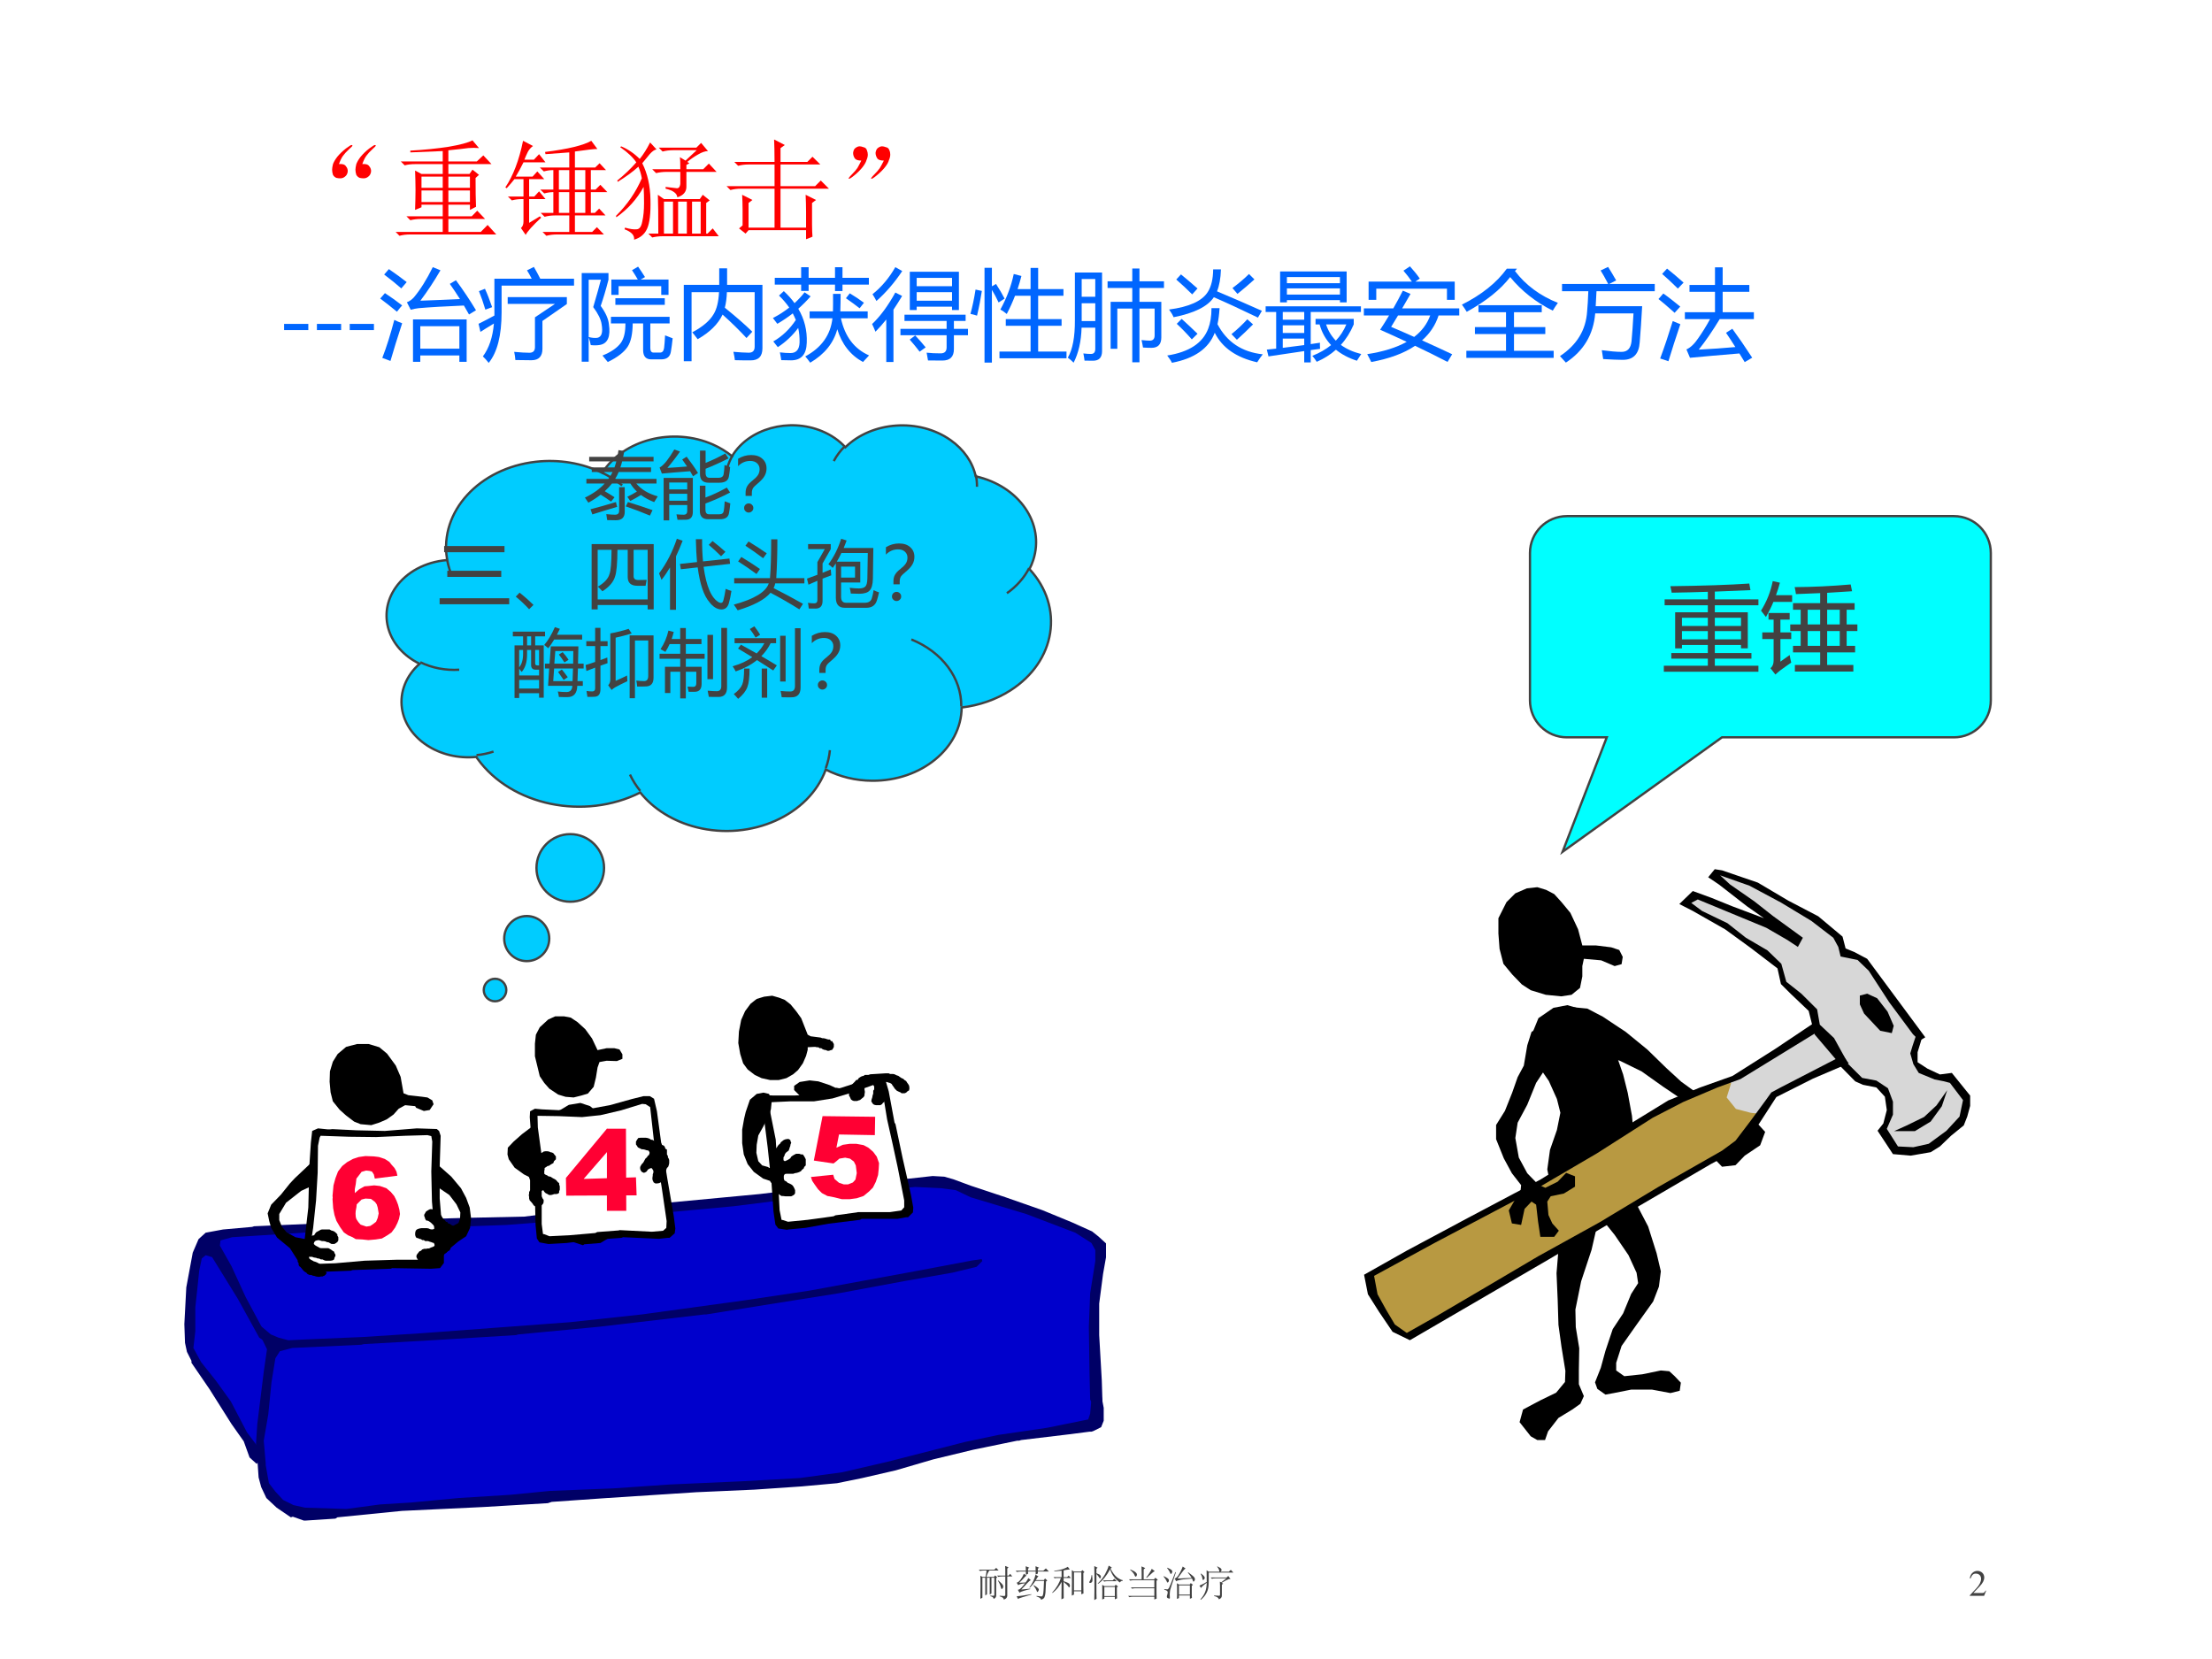 <?xml version="1.0" encoding="UTF-8" standalone="no"?>
<!DOCTYPE svg PUBLIC "-//W3C//DTD SVG 1.1//EN" "http://www.w3.org/Graphics/SVG/1.1/DTD/svg11.dtd">
<svg xmlns="http://www.w3.org/2000/svg" xmlns:xlink="http://www.w3.org/1999/xlink" version="1.1" width="720pt" height="540pt" viewBox="0 0 720 540">
<rect x="0" y="0" width="720" height="540" fill="#333333" stroke="none"/>
<g enable-background="new">
<g>
<g id="Layer-1" data-name="Artifact">
<clipPath id="cp4">
<path transform="matrix(1,0,0,-1,0,540)" d="M 0 0 L 720 0 L 720 540 L 0 540 Z " fill-rule="evenodd"/>
</clipPath>
<g clip-path="url(#cp4)">
<path transform="matrix(1,0,0,-1,0,540)" d="M 0 0 L 720 0 L 720 540 L 0 540 Z " fill="#ffffff" fill-rule="evenodd"/>
</g>
</g>
<g id="Layer-1" data-name="P">
<clipPath id="cp5">
<path transform="matrix(1,0,0,-1,0,540)" d="M 60 44.88 L 360 44.88 L 360 216 L 60 216 Z " fill-rule="evenodd"/>
</clipPath>
<g clip-path="url(#cp5)">
<clipPath id="cp6">
<path transform="matrix(.14,0,0,-.14,60,495.12)" d="M 0 0 L 2145.94 0 L 2145.94 1221.35 L 0 1221.35 Z " fill-rule="evenodd"/>
</clipPath>
<g clip-path="url(#cp6)">
<path transform="matrix(.14,0,0,-.14,60,495.12)" d="M 9.05 411.56 L 12.053 514.87 L 12.053 519.36 L 22.56 594.22 L 45.076 646.63 L 72.095 664.59 L 132.14 672.08 L 310.76 682.56 L 595.96 694.54 L 798.6 700.53 L 1070.29 725.98 L 1332.98 749.94 L 1613.67 781.38 L 1762.28 788.86 L 1792.3 782.87 L 1912.38 743.95 L 2057.98 690.05 L 2122.53 651.12 L 2133.04 633.15 L 2131.53 592.72 L 2116.52 526.85 L 2112.02 471.45 L 2113.52 366.64 L 2113.52 362.15 L 2124.03 248.36 L 2116.52 231.89 L 2104.52 221.41 L 2038.47 215.42 L 1822.32 176.49 L 1660.2 137.56 L 1655.7 136.07 L 1492.09 98.635 L 1332.98 83.663 L 983.23 62.702 L 689.03 44.735 L 683.02 40.243 L 564.44 38.746 L 280.74 14.79 L 255.22 20.779 L 214.69 50.724 L 187.68 79.171 L 177.17 115.1 L 169.66 157.03 L 147.15 186.97 L 66.09 318.73 L 21.059 381.61 Z " fill="#0000cc" fill-rule="evenodd"/>
<path transform="matrix(.14,0,0,-.14,60,495.12)" d="M 791.1 708.01 L 653 705.02 L 495.39 700.53 L 300.25 691.54 L 162.16 685.55 L 157.65 684.06 L 90.107 678.07 L 49.579 670.58 L 33.067 655.61 L 19.558 624.17 L 4.547 543.32 L .044 457.97 L 1.545 414.55 L 6.048 393.59 L 16.556 372.63 L 16.556 368.14 L 58.585 306.75 L 109.62 225.9 L 138.14 185.48 L 151.65 148.04 L 168.16 133.07 L 175.67 142.06 L 172.66 170.5 L 145.65 206.44 L 108.12 278.3 L 73.596 326.22 L 39.071 369.64 L 21.059 402.58 L 25.562 441.5 L 25.562 496.9 L 30.065 538.82 L 34.568 582.24 L 40.573 610.69 L 49.579 618.18 L 64.589 613.69 L 124.63 516.37 L 174.17 426.53 L 187.68 417.55 L 189.18 434.02 L 142.64 520.86 L 109.62 592.72 L 82.602 640.64 L 84.103 652.61 L 111.12 660.1 L 181.67 664.59 L 300.25 672.08 L 415.83 676.57 L 749.07 688.55 L 1113.82 717 L 1275.94 731.97 L 1468.07 755.92 L 1699.23 776.89 L 1760.78 773.89 L 1793.8 769.4 L 1828.32 752.93 L 1957.41 714 L 2071.49 670.58 L 2109.02 646.63 L 2118.02 630.16 L 2118.02 604.7 L 2106.02 529.84 L 2103.01 451.98 L 2104.52 345.68 L 2106.02 282.8 L 2115.02 264.83 L 2125.53 264.83 L 2134.54 279.8 L 2133.04 327.71 L 2127.03 432.52 L 2127.03 437.01 L 2127.03 505.88 L 2136.04 574.76 L 2145.04 625.66 L 2143.54 645.13 L 2125.53 661.6 L 2110.52 673.58 L 2063.99 694.54 L 1994.94 722.98 L 1909.38 752.93 L 1828.32 779.88 L 1787.79 794.85 L 1766.78 800.84 L 1739.76 802.34 L 1685.72 796.35 L 1555.13 787.37 L 1550.63 785.87 L 1337.48 760.42 L 1130.33 740.95 L 872.15 718.49 Z " fill="#000066" fill-rule="evenodd"/>
<path transform="matrix(.14,0,0,-.14,60,495.12)" d="M 2131.53 294.77 L 2137.54 263.33 L 2137.54 233.39 L 2131.53 218.41 L 2113.52 209.43 L 2109.02 207.93 L 2104.52 207.93 L 2057.98 201.94 L 1945.4 188.47 L 1940.9 186.97 L 1936.4 186.97 L 1834.33 166.01 L 1741.26 143.55 L 1654.2 118.1 L 1576.15 100.13 L 1517.6 88.155 L 1435.05 80.668 L 1325.47 73.182 L 1190.38 67.193 L 983.23 53.718 L 854.14 44.735 L 845.13 41.74 L 695.03 32.757 L 505.9 23.773 L 355.79 8.801 L 351.29 5.806 L 282.24 1.315 L 277.74 1.315 L 252.22 10.298 L 247.72 8.801 L 214.69 31.26 L 190.68 53.718 L 178.67 79.171 L 172.66 101.63 L 169.66 145.05 L 166.66 180.98 L 169.66 225.9 L 184.67 347.18 L 192.18 399.58 L 172.66 440.01 L 171.16 457.97 L 181.67 450.49 L 201.18 434.02 L 219.2 426.53 L 241.71 420.54 L 307.76 423.54 L 414.33 428.03 L 553.93 437.01 L 896.17 462.46 L 1062.79 480.43 L 1302.95 513.37 L 1453.06 535.83 L 1697.73 580.75 L 1832.83 606.2 L 1853.84 609.19 L 1855.34 604.7 L 1841.83 591.23 L 1786.29 577.75 L 1675.22 558.29 L 1522.11 529.84 L 1361.5 504.39 L 1212.89 480.43 L 1208.39 480.43 L 965.22 451.98 L 776.09 434.02 L 771.58 432.52 L 576.45 420.54 L 417.34 411.56 L 411.33 410.06 L 250.72 402.58 L 222.2 395.09 L 211.69 378.62 L 202.69 323.22 L 195.18 248.36 L 184.67 186.97 L 189.18 134.57 L 189.18 130.08 L 196.68 88.155 L 211.69 68.691 L 229.7 49.226 L 253.72 37.248 L 280.74 31.26 L 376.81 28.265 L 454.86 38.746 L 526.91 43.237 L 637.99 53.718 L 758.07 61.204 L 849.64 70.188 L 998.24 76.177 L 1128.83 85.16 L 1296.95 92.646 L 1430.54 100.13 L 1529.61 113.61 L 1633.19 137.56 L 1814.81 183.98 L 1892.87 200.45 L 2005.45 216.92 L 2101.51 236.38 L 2106.02 249.86 L 2109.02 284.29 L 2119.53 303.76 Z " fill="#000066" fill-rule="evenodd"/>
<path transform="matrix(.14,0,0,-.14,60,495.12)" d="M 1449.31 1130.98 L 1441.05 1151.94 L 1434.3 1169.16 L 1423.04 1184.88 L 1409.53 1201.35 L 1396.02 1211.83 L 1382.51 1217.07 L 1366.75 1221.57 L 1347.99 1219.32 L 1330.72 1214.08 L 1316.46 1202.85 L 1303.71 1185.63 L 1294.7 1165.42 L 1289.45 1138.47 L 1287.94 1111.52 L 1292.45 1086.07 L 1299.2 1064.36 L 1309.71 1050.13 L 1326.22 1037.41 L 1341.98 1029.92 L 1362.25 1025.43 L 1381.76 1025.43 L 1399.77 1029.92 L 1415.53 1038.9 L 1426.79 1048.63 L 1438.05 1064.36 L 1445.55 1081.57 L 1449.31 1095.8 L 1449.31 1101.79 L 1463.57 1102.54 L 1467.32 1102.54 L 1470.32 1101.79 L 1474.07 1101.79 L 1477.08 1099.54 L 1480.83 1099.54 L 1483.83 1097.3 L 1487.58 1095.8 L 1492.09 1095.05 L 1495.09 1093.55 L 1498.84 1093.55 L 1503.35 1095.05 L 1506.35 1095.8 L 1508.6 1099.54 L 1510.1 1102.54 L 1510.1 1106.28 L 1510.1 1109.27 L 1507.85 1113.02 L 1506.35 1116.01 L 1503.35 1116.01 L 1501.09 1119.75 L 1497.34 1119.75 L 1494.34 1120.5 L 1489.84 1122 L 1486.08 1122.75 L 1483.08 1122.75 L 1479.33 1124.25 L 1456.06 1127.24 Z " fill-rule="evenodd"/>
<path transform="matrix(.14,0,0,-.14,60,495.12)" d="M 1417.79 1011.95 L 1430.54 1020.94 L 1453.81 1024.68 L 1474.07 1022.43 L 1501.09 1013.45 L 1513.85 1007.46 L 1516.85 1007.46 L 1531.86 1004.47 L 1548.38 999.97 L 1548.38 991.74 L 1514.6 971.53 L 1489.84 957.3 L 1471.82 960.3 L 1448.56 977.52 L 1432.8 987.25 L 1417.79 1002.22 Z " fill-rule="evenodd"/>
<path transform="matrix(.14,0,0,-.14,60,495.12)" d="M 1370.5 989.49 L 1417.79 989.49 L 1462.07 991.74 L 1527.36 1007.46 L 1577.65 1023.93 L 1604.67 1032.17 L 1619.68 1032.91 L 1629.43 1027.67 L 1637.69 999.23 L 1651.2 926.61 L 1653.45 922.87 L 1669.96 844.26 L 1689.48 758.17 L 1694.73 728.97 L 1693.98 717.74 L 1682.72 706.52 L 1678.22 706.52 L 1657.95 702.77 L 1574.64 702.77 L 1570.89 700.53 L 1498.09 691.54 L 1444.05 681.81 L 1404.28 678.07 L 1401.27 677.32 L 1381.01 680.31 L 1374.25 689.3 L 1369.75 719.99 L 1365.25 785.12 L 1356.24 868.97 L 1343.48 970.03 L 1343.48 983.5 L 1353.99 990.24 Z " fill-rule="evenodd"/>
<path transform="matrix(.14,0,0,-.14,60,495.12)" d="M 1360.75 973.77 L 1410.28 976.02 L 1464.32 976.02 L 1507.1 982.76 L 1554.38 996.98 L 1602.41 1014.2 L 1610.67 1014.2 L 1621.93 1007.46 L 1633.94 934.1 L 1646.7 877.2 L 1658.7 821.8 L 1673.71 745.44 L 1673.71 729.72 L 1666.96 722.24 L 1640.69 718.49 L 1566.39 718.49 L 1563.39 717.74 L 1513.85 711.01 L 1509.35 708.76 L 1449.31 700.53 L 1403.53 696.03 L 1392.27 699.78 L 1388.51 700.53 L 1384.01 722.98 L 1378.76 825.55 L 1375.01 886.93 L 1363 946.82 Z " fill="#ffffff" fill-rule="evenodd"/>
<path transform="matrix(.14,0,0,-.14,60,495.12)" d="M 1594.91 1038.9 L 1590.41 1037.41 L 1585.9 1037.41 L 1582.15 1037.41 L 1579.15 1035.16 L 1575.4 1034.41 L 1572.39 1032.91 L 1567.89 1029.92 L 1565.64 1026.18 L 1561.89 1025.43 L 1558.88 1021.68 L 1554.38 1017.19 L 1552.13 1014.2 L 1548.38 1010.46 L 1547.63 1007.46 L 1547.63 1003.72 L 1545.37 1000.72 L 1545.37 996.23 L 1545.37 992.49 L 1545.37 989.49 L 1547.63 985.75 L 1549.88 980.51 L 1552.88 978.26 L 1556.63 976.77 L 1561.14 976.77 L 1564.14 976.77 L 1567.89 978.26 L 1570.89 979.01 L 1575.4 982.76 L 1579.15 985.75 L 1581.4 989.49 L 1581.4 992.49 L 1582.15 996.23 L 1582.15 999.23 L 1581.4 1002.97 L 1581.4 1005.96 L 1581.4 1009.71 L 1581.4 1012.7 L 1584.4 1016.44 L 1588.15 1016.44 L 1591.16 1017.19 L 1594.91 1017.19 L 1597.91 1016.44 L 1601.66 1014.2 L 1603.92 1010.46 L 1603.92 1007.46 L 1603.92 1003.72 L 1601.66 1000.72 L 1601.66 996.98 L 1601.66 993.99 L 1600.16 989.49 L 1599.41 985 L 1597.91 980.51 L 1597.16 976.02 L 1599.41 972.28 L 1601.66 969.28 L 1604.67 967.78 L 1608.42 967.04 L 1611.42 967.04 L 1615.17 967.04 L 1618.18 967.04 L 1621.93 969.28 L 1624.18 972.28 L 1627.18 974.52 L 1629.43 979.01 L 1630.93 982.76 L 1630.93 985.75 L 1630.93 989.49 L 1630.93 992.49 L 1628.68 996.23 L 1627.18 999.23 L 1626.43 1002.97 L 1624.93 1005.96 L 1624.18 1009.71 L 1622.68 1012.7 L 1621.93 1016.44 L 1621.93 1019.44 L 1624.93 1020.94 L 1628.68 1020.94 L 1633.19 1020.94 L 1637.69 1019.44 L 1640.69 1018.69 L 1644.44 1016.44 L 1646.7 1012.7 L 1648.95 1009.71 L 1651.95 1005.21 L 1656.45 1000.72 L 1660.96 998.48 L 1664.71 996.98 L 1667.71 994.73 L 1671.46 994.73 L 1674.46 994.73 L 1678.22 996.23 L 1681.22 999.23 L 1684.97 1001.47 L 1685.72 1005.21 L 1685.72 1008.21 L 1684.97 1012.7 L 1682.72 1016.44 L 1680.47 1019.44 L 1678.22 1023.18 L 1674.46 1025.43 L 1671.46 1028.42 L 1667.71 1029.92 L 1663.21 1032.91 L 1660.2 1035.16 L 1655.7 1036.66 L 1651.2 1038.9 L 1647.45 1039.65 L 1644.44 1039.65 L 1640.69 1039.65 L 1637.69 1041.15 L 1633.94 1041.15 L 1630.93 1041.15 Z " fill-rule="evenodd"/>
<path transform="matrix(.14,0,0,-.14,60,495.12)" d="M 875.16 956.55 L 893.92 967.78 L 920.94 972.28 L 943.45 964.79 L 959.21 951.31 L 977.23 925.11 L 996.74 911.64 L 1020.76 898.16 L 1059.03 886.18 L 1095.06 868.22 L 1102.56 855.49 L 1104.07 836.78 L 1092.81 833.03 L 1068.04 835.28 L 1010.25 854.74 L 1016.25 821.05 L 1020.76 776.14 L 1020.76 772.39 L 1018.51 724.48 L 1007.25 686.3 L 993.74 662.35 L 967.47 646.63 L 929.94 643.63 L 926.94 641.39 L 893.17 652.61 L 889.42 651.12 L 871.4 682.56 L 852.64 725.23 L 843.63 779.13 L 816.61 792.61 L 789.6 806.08 L 767.83 821.8 L 754.32 841.27 L 751.32 852.5 L 752.07 868.22 L 765.58 882.44 L 785.09 899.66 L 781.34 897.41 L 785.09 899.66 L 809.86 918.37 L 841.38 943.08 Z " fill-rule="evenodd"/>
<path transform="matrix(.14,0,0,-.14,60,495.12)" d="M 831.63 957.3 L 878.91 955.06 L 923.19 955.06 L 989.24 967.04 L 1040.27 981.26 L 1067.29 988 L 1082.3 988 L 1092.06 982.01 L 1098.81 952.81 L 1108.57 880.2 L 1110.07 876.45 L 1122.83 797.1 L 1137.84 709.51 L 1141.59 680.31 L 1140.09 669.08 L 1128.08 658.6 L 1123.58 658.6 L 1103.32 656.36 L 1020.01 660.1 L 1016.25 658.6 L 943.45 653.36 L 888.67 646.63 L 848.89 644.38 L 845.89 644.38 L 825.62 648.12 L 819.62 657.11 L 816.61 688.55 L 815.11 753.68 L 810.61 837.52 L 803.11 939.34 L 803.86 952.81 L 815.11 958.8 Z " fill-rule="evenodd"/>
<path transform="matrix(.14,0,0,-.14,60,495.12)" d="M 821.12 942.33 L 870.65 941.58 L 924.69 939.34 L 967.47 943.83 L 1015.5 955.06 L 1064.29 970.03 L 1072.54 969.28 L 1083.05 962.54 L 1091.31 888.43 L 1101.06 830.79 L 1110.07 774.64 L 1121.33 697.53 L 1120.58 681.81 L 1113.07 675.07 L 1086.8 672.83 L 1012.5 676.57 L 1009.5 675.82 L 959.97 672.08 L 955.46 669.83 L 894.67 664.59 L 848.89 662.35 L 837.63 666.84 L 833.88 667.59 L 830.87 690.79 L 830.87 793.36 L 830.12 854.74 L 821.87 915.38 Z " fill="#ffffff" fill-rule="evenodd"/>
<path transform="matrix(.14,0,0,-.14,60,495.12)" d="M 803.86 818.81 L 808.36 818.81 L 812.11 821.8 L 815.11 826.29 L 815.11 830.04 L 815.11 833.03 L 814.36 836.78 L 814.36 839.77 L 815.11 843.51 L 818.87 846.51 L 821.12 850.25 L 825.62 853.24 L 828.62 855.49 L 832.38 856.99 L 835.38 859.23 L 839.88 859.98 L 843.63 859.98 L 848.14 859.23 L 851.14 857.74 L 854.89 856.99 L 857.89 855.49 L 860.15 852.5 L 863.9 848 L 863.9 844.26 L 863.9 841.27 L 859.39 836.78 L 857.89 832.28 L 854.89 830.79 L 851.14 828.54 L 848.14 826.29 L 844.38 825.55 L 841.38 823.3 L 837.63 821.05 L 837.63 817.31 L 836.88 814.32 L 836.88 810.57 L 836.88 807.58 L 839.88 805.33 L 843.63 803.84 L 846.64 801.59 L 851.14 800.84 L 857.14 797.1 L 861.65 794.85 L 864.65 792.61 L 868.4 788.11 L 871.4 785.87 L 871.4 782.87 L 872.9 778.38 L 872.9 774.64 L 872.9 770.15 L 871.4 767.15 L 871.4 763.41 L 868.4 761.16 L 864.65 760.42 L 860.15 760.42 L 855.64 758.92 L 852.64 758.17 L 848.14 758.17 L 844.38 760.42 L 839.88 762.66 L 836.88 765.66 L 834.63 769.4 L 830.87 767.9 L 828.62 764.91 L 828.62 761.16 L 828.62 758.17 L 830.87 754.43 L 833.13 749.94 L 835.38 746.94 L 835.38 742.45 L 834.63 738.71 L 830.87 734.21 L 827.87 733.47 L 824.12 731.22 L 819.62 729.72 L 816.61 731.22 L 812.11 734.21 L 809.86 737.96 L 806.11 742.45 L 803.11 745.44 L 801.6 749.94 L 801.6 753.68 L 800.85 758.17 L 801.6 761.16 L 801.6 764.91 L 803.86 769.4 L 803.86 772.39 L 803.86 776.14 L 803.86 779.13 L 803.86 782.87 L 803.86 785.87 L 803.86 789.61 L 803.86 792.61 L 798.6 807.58 Z " fill-rule="evenodd"/>
<path transform="matrix(.14,0,0,-.14,60,495.12)" d="M 1108.57 875.7 L 1104.07 877.2 L 1099.56 880.2 L 1095.06 882.44 L 1089.06 886.18 L 1084.55 886.93 L 1081.55 889.18 L 1077.05 890.68 L 1072.54 891.42 L 1068.79 891.42 L 1064.29 891.42 L 1061.29 891.42 L 1055.28 890.68 L 1052.28 886.18 L 1050.03 882.44 L 1050.03 879.45 L 1050.03 875.7 L 1052.28 872.71 L 1054.53 868.97 L 1059.03 866.72 L 1063.54 864.47 L 1066.54 864.47 L 1070.29 863.73 L 1074.8 862.23 L 1079.3 861.48 L 1081.55 857.74 L 1081.55 854.74 L 1080.05 851 L 1077.05 848.75 L 1075.55 845.76 L 1072.54 843.51 L 1070.29 839.77 L 1068.79 836.78 L 1066.54 833.03 L 1063.54 830.04 L 1061.29 826.29 L 1059.79 823.3 L 1059.79 818.81 L 1061.29 815.07 L 1063.54 812.07 L 1068.04 809.82 L 1071.04 810.57 L 1074.8 812.82 L 1077.8 817.31 L 1081.55 819.56 L 1086.05 821.05 L 1089.06 817.31 L 1090.56 814.32 L 1090.56 810.57 L 1089.06 806.08 L 1089.06 803.09 L 1088.3 798.6 L 1088.3 794.85 L 1089.06 791.86 L 1091.31 787.37 L 1095.06 785.12 L 1099.56 785.12 L 1104.07 785.87 L 1108.57 788.11 L 1110.82 791.86 L 1113.07 794.85 L 1115.32 799.34 L 1117.58 803.09 L 1117.58 806.08 L 1118.33 810.57 L 1119.83 814.32 L 1120.58 817.31 L 1122.08 821.05 L 1125.08 824.05 L 1126.58 828.54 L 1127.33 832.28 L 1127.33 835.28 L 1127.33 839.02 L 1126.58 842.02 L 1124.33 845.76 L 1124.33 848.75 L 1122.08 852.5 L 1122.08 855.49 L 1122.08 859.98 L 1122.08 863.73 L 1118.33 865.97 L 1117.58 868.97 L 1115.32 872.71 Z " fill-rule="evenodd"/>
<path transform="matrix(.14,0,0,-.14,60,495.12)" d="M 960.72 1095.05 L 947.96 1122 L 932.2 1143.71 L 914.18 1160.18 L 898.42 1170.66 L 882.66 1173.65 L 862.4 1173.65 L 845.89 1166.17 L 826.37 1148.2 L 817.37 1130.98 L 815.11 1110.02 L 815.11 1080.83 L 821.12 1056.12 L 826.37 1034.41 L 836.88 1018.69 L 848.89 1005.21 L 869.15 991.74 L 886.41 986.5 L 905.18 985 L 923.19 989.49 L 938.2 993.99 L 951.71 1009.71 L 956.96 1031.42 L 960.72 1054.62 L 965.22 1067.35 L 981.73 1070.34 L 1005.75 1069.6 L 1018.51 1074.84 L 1018.51 1085.32 L 1011.75 1096.55 L 999.74 1099.54 L 981.73 1099.54 Z " fill-rule="evenodd"/>
<path transform="matrix(.14,0,0,-.14,60,495.12)" d="M 509.65 994.73 L 502.9 1032.91 L 491.64 1059.12 L 471.37 1086.81 L 453.36 1101.79 L 428.59 1109.27 L 401.57 1109.27 L 376.06 1102.54 L 356.54 1086.07 L 345.29 1068.1 L 338.53 1045.64 L 337.78 1021.68 L 340.03 996.98 L 345.29 976.02 L 361.05 956.55 L 376.06 943.08 L 394.82 928.86 L 409.83 922.87 L 434.6 920.62 L 453.36 926.61 L 470.62 934.1 L 486.38 945.33 L 498.39 958.8 L 513.4 967.04 L 536.67 964.79 L 538.92 961.05 L 556.93 953.56 L 570.44 955.81 L 579.45 969.28 L 576.45 978.26 L 565.19 985 L 541.17 988 L 520.91 990.24 Z " fill-rule="evenodd"/>
<path transform="matrix(.14,0,0,-.14,60,495.12)" d="M 256.72 797.1 L 299.5 837.52 L 342.28 857.74 L 375.31 866.72 L 387.31 861.48 L 391.82 843.51 L 378.31 814.32 L 358.04 798.6 L 319.02 789.61 L 271.73 767.9 L 236.46 740.2 L 220.7 714 L 220.7 699.78 L 226.7 684.81 L 237.96 671.33 L 258.22 660.1 L 280.74 655.61 L 295 660.1 L 313.01 664.59 L 333.28 669.08 L 348.29 666.84 L 351.29 659.35 L 349.04 655.61 L 350.54 652.61 L 350.54 648.87 L 346.79 645.88 L 343.78 644.38 L 339.28 642.13 L 334.78 641.39 L 331.03 642.13 L 328.02 643.63 L 324.27 643.63 L 321.27 644.38 L 317.52 644.38 L 313.01 645.88 L 308.51 645.88 L 305.51 645.88 L 301.76 644.38 L 298.75 641.39 L 299.5 637.64 L 304.01 636.89 L 308.51 634.65 L 312.26 634.65 L 316.77 633.15 L 319.77 633.15 L 324.27 632.4 L 328.77 632.4 L 333.28 630.9 L 337.78 630.16 L 341.53 628.66 L 344.54 627.91 L 346.79 624.17 L 348.29 621.17 L 349.04 617.43 L 346.04 614.43 L 343.78 610.69 L 337.78 608.45 L 333.28 606.2 L 328.77 606.2 L 325.77 606.2 L 319.77 607.7 L 314.51 609.94 L 310.01 612.19 L 306.26 612.94 L 303.26 612.94 L 297.25 614.43 L 294.25 612.94 L 294.25 608.45 L 297.25 608.45 L 301 606.2 L 303.26 603.21 L 306.26 603.21 L 308.51 600.21 L 312.26 600.21 L 315.26 597.97 L 319.02 595.72 L 323.52 591.23 L 326.52 588.23 L 328.02 583.74 L 328.77 580 L 331.03 577 L 328.02 572.51 L 324.27 570.27 L 321.27 568.77 L 317.52 568.77 L 314.51 568.02 L 310.76 568.02 L 306.26 568.77 L 301.76 570.27 L 298.75 571.01 L 294.25 572.51 L 290.5 572.51 L 285.99 574.76 L 283.74 577.75 L 280.74 579.25 L 276.99 582.24 L 273.99 585.99 L 270.23 590.48 L 267.23 592.72 L 265.73 595.72 L 265.73 599.46 L 263.48 603.21 L 263.48 606.2 L 261.23 609.94 L 245.47 634.65 L 215.44 659.35 L 201.94 681.81 L 197.43 697.53 L 193.68 715.5 L 201.94 735.71 L 224.45 758.92 L 245.47 785.12 Z " fill-rule="evenodd"/>
<path transform="matrix(.14,0,0,-.14,60,495.12)" d="M 499.14 872.71 L 526.91 868.22 L 560.69 852.5 L 586.95 830.79 L 620.73 800.84 L 643.24 773.89 L 655.25 751.43 L 663.51 728.97 L 666.51 705.02 L 666.51 702.02 L 664.26 681.81 L 655.25 662.35 L 637.24 650.37 L 619.23 635.4 L 618.48 632.4 L 603.47 619.68 L 586.95 607.7 L 583.2 606.2 L 580.2 603.95 L 576.45 603.95 L 573.45 603.21 L 569.69 603.21 L 566.69 601.71 L 562.94 601.71 L 558.43 603.21 L 555.43 603.21 L 549.43 605.45 L 544.93 607.7 L 540.42 609.94 L 535.92 610.69 L 533.67 614.43 L 532.92 617.43 L 532.92 621.17 L 532.92 624.17 L 535.92 627.91 L 539.67 630.9 L 542.67 632.4 L 546.43 633.15 L 549.43 633.15 L 553.18 634.65 L 556.18 634.65 L 559.94 634.65 L 564.44 635.4 L 567.44 637.64 L 571.94 639.14 L 574.2 642.13 L 577.95 644.38 L 578.7 648.12 L 574.2 650.37 L 569.69 652.61 L 565.19 653.36 L 562.19 653.36 L 556.18 653.36 L 553.18 653.36 L 549.43 654.86 L 546.43 654.86 L 542.67 657.85 L 538.17 661.6 L 535.17 664.59 L 533.67 668.34 L 532.92 671.33 L 532.92 675.07 L 533.67 678.07 L 538.17 680.31 L 541.92 681.81 L 544.93 682.56 L 548.68 682.56 L 553.18 681.81 L 556.18 681.81 L 559.94 681.81 L 562.94 680.31 L 566.69 680.31 L 569.69 679.56 L 573.45 679.56 L 576.45 679.56 L 578.7 682.56 L 577.95 686.3 L 574.2 689.3 L 571.94 693.79 L 566.69 697.53 L 562.94 699.78 L 557.68 705.02 L 553.93 708.76 L 553.18 711.76 L 553.18 715.5 L 553.93 719.99 L 555.43 722.98 L 558.43 725.23 L 562.19 726.73 L 565.19 727.48 L 568.94 728.97 L 571.94 728.97 L 576.45 726.73 L 580.2 725.23 L 582.45 722.24 L 585.45 719.99 L 589.96 717.74 L 593.71 715.5 L 595.96 711.76 L 598.21 708.76 L 600.46 705.02 L 602.72 702.02 L 605.72 699.78 L 607.97 696.03 L 611.72 695.29 L 612.47 691.54 L 616.22 691.54 L 619.23 689.3 L 622.98 687.05 L 625.98 687.05 L 637.24 693.04 L 640.99 702.77 L 641.74 717.74 L 632.74 736.46 L 616.22 758.17 L 585.45 779.13 L 535.92 797.1 L 515.65 810.57 L 502.15 825.55 L 497.64 845.76 L 494.64 865.97 Z " fill-rule="evenodd"/>
<path transform="matrix(.14,0,0,-.14,60,495.12)" d="M 339.28 911.64 L 400.07 908.64 L 466.12 907.15 L 540.42 913.13 L 586.95 911.64 L 592.21 907.15 L 595.96 895.92 L 593.71 824.05 L 593.71 749.94 L 598.96 686.3 L 603.47 618.93 L 603.47 600.21 L 594.46 588.23 L 573.45 586.74 L 483.38 588.23 L 479.63 586.74 L 476.63 586.74 L 391.07 583.74 L 387.31 582.24 L 310.76 579.25 L 279.24 586.74 L 273.99 606.2 L 279.24 650.37 L 288.25 728.97 L 290.5 819.56 L 290.5 823.3 L 294.25 880.2 L 297.25 907.15 L 310.76 913.13 L 332.53 910.89 L 343.78 910.89 Z " fill-rule="evenodd"/>
<path transform="matrix(.14,0,0,-.14,60,495.12)" d="M 316.77 895.92 L 382.81 893.67 L 445.86 892.92 L 512.65 895.92 L 565.19 897.41 L 574.2 895.17 L 576.45 882.44 L 574.2 812.82 L 575.7 743.2 L 580.95 681.81 L 585.45 619.68 L 583.2 610.69 L 567.44 607.7 L 492.39 607.7 L 418.84 605.45 L 350.54 599.46 L 306.26 597.97 L 292.75 600.21 L 288.25 608.45 L 299.5 681.81 L 306.26 745.44 L 310.01 809.82 L 310.76 872.71 L 314.51 891.42 Z " fill="#ffffff" fill-rule="evenodd"/>
<path transform="matrix(.14,0,0,-.14,60,495.12)" d="M 270.23 657.11 L 274.74 654.86 L 281.49 655.61 L 285.99 657.11 L 289.75 659.35 L 292.75 660.1 L 297.25 663.84 L 301.76 664.59 L 304.01 668.34 L 306.26 671.33 L 310.01 673.58 L 313.01 675.07 L 316.77 677.32 L 319.77 678.07 L 324.27 678.07 L 328.02 678.07 L 331.03 678.07 L 334.78 678.07 L 337.78 678.07 L 341.53 675.82 L 344.54 675.07 L 348.29 673.58 L 351.29 671.33 L 355.79 666.84 L 355.79 663.84 L 358.04 660.1 L 358.04 655.61 L 358.04 652.61 L 355.79 648.87 L 352.79 646.63 L 349.04 644.38 L 346.04 644.38 L 342.28 644.38 L 339.28 645.88 L 335.53 648.12 L 331.03 648.87 L 328.02 650.37 L 323.52 651.12 L 319.77 651.12 L 315.26 652.61 L 312.26 653.36 L 307.76 652.61 L 304.01 651.12 L 301.76 648.12 L 301 644.38 L 304.01 641.39 L 307.76 639.14 L 310.76 637.64 L 314.51 635.4 L 317.52 634.65 L 323.52 634.65 L 326.52 634.65 L 331.03 634.65 L 334.78 634.65 L 337.78 633.15 L 341.53 630.9 L 344.54 628.66 L 348.29 626.41 L 349.04 623.42 L 351.29 619.68 L 351.29 616.68 L 349.04 612.19 L 348.29 608.45 L 344.54 606.2 L 340.03 605.45 L 337.03 605.45 L 333.28 605.45 L 328.77 605.45 L 325.77 606.2 L 321.27 608.45 L 317.52 608.45 L 313.01 610.69 L 310.01 610.69 L 306.26 612.19 L 301 612.94 L 297.25 614.43 L 292.75 614.43 L 289.75 614.43 L 290.5 610.69 L 294.25 607.7 L 297.25 606.2 L 301 603.95 L 304.01 603.21 L 307.76 601.71 L 310.76 600.21 L 314.51 597.97 L 317.52 595.72 L 319.77 592.72 L 323.52 591.23 L 328.02 583.74 L 328.77 577.75 L 326.52 574.76 L 325.77 571.01 L 322.02 571.01 L 319.02 571.01 L 315.26 570.27 L 312.26 570.27 L 308.51 570.27 L 304.01 571.01 L 299.5 571.01 L 296.5 572.51 L 292.75 573.26 L 288.25 575.51 L 285.24 577.75 L 281.49 580 L 278.49 582.24 L 276.99 585.99 L 274.74 588.98 L 271.73 592.72 L 269.48 595.72 L 267.98 599.46 L 265.73 603.21 L 265.73 606.2 L 263.48 609.94 L 263.48 612.94 L 262.73 616.68 L 262.73 619.68 L 262.73 623.42 L 261.23 626.41 L 258.98 630.16 L 258.98 633.15 L 258.98 636.89 L 260.48 639.89 L 261.23 643.63 L 263.48 646.63 L 265.73 650.37 Z " fill-rule="evenodd"/>
<path transform="matrix(.14,0,0,-.14,60,495.12)" d="M 628.98 683.31 L 607.22 696.03 L 604.97 699.03 L 601.96 701.27 L 599.71 705.02 L 597.46 708.01 L 595.96 711.76 L 591.46 714.75 L 589.21 718.49 L 586.2 719.24 L 582.45 721.49 L 579.45 723.73 L 575.7 725.23 L 571.19 725.23 L 568.19 723.73 L 564.44 721.49 L 561.44 719.24 L 559.94 716.25 L 557.68 712.5 L 557.68 709.51 L 559.19 705.77 L 559.94 702.77 L 562.19 699.03 L 566.69 698.28 L 570.44 696.03 L 573.45 693.79 L 577.2 690.05 L 580.2 687.05 L 582.45 683.31 L 582.45 680.31 L 579.45 678.82 L 575.7 678.07 L 571.19 678.82 L 568.19 680.31 L 564.44 681.06 L 561.44 681.06 L 557.68 681.06 L 554.68 681.06 L 550.93 681.06 L 546.43 680.31 L 541.92 678.82 L 538.92 676.57 L 537.42 673.58 L 536.67 669.83 L 536.67 665.34 L 537.42 662.35 L 539.67 658.6 L 543.42 657.85 L 546.43 656.36 L 550.18 655.61 L 553.18 653.36 L 556.93 653.36 L 559.94 651.12 L 563.69 651.12 L 566.69 651.12 L 570.44 649.62 L 573.45 648.87 L 577.2 647.37 L 580.2 646.63 L 581.7 642.88 L 581.7 639.89 L 577.95 637.64 L 573.45 636.14 L 568.94 633.9 L 565.94 633.9 L 562.19 633.15 L 557.68 633.15 L 553.18 631.65 L 550.18 628.66 L 546.43 627.16 L 544.17 624.17 L 541.17 620.42 L 539.67 617.43 L 539.67 613.69 L 541.17 610.69 L 543.42 606.95 L 546.43 604.7 L 550.93 602.46 L 554.68 600.21 L 557.68 598.71 L 561.44 598.71 L 564.44 598.71 L 568.94 598.71 L 571.19 601.71 L 574.95 601.71 L 577.95 602.46 L 582.45 604.7 L 586.95 606.95 L 590.71 608.45 L 593.71 610.69 L 597.46 612.94 L 599.71 615.93 L 602.72 618.18 L 604.97 621.92 L 609.47 624.17 L 611.72 627.16 L 615.47 628.66 L 617.73 631.65 L 618.48 635.4 L 626.73 653.36 L 626.73 673.58 Z " fill-rule="evenodd"/>
<path transform="matrix(.14,0,0,-.14,60,495.12)" d="M 1305.21 951.31 L 1314.96 979.76 L 1330.72 993.24 L 1346.49 996.23 L 1359.24 993.24 L 1366 979.76 L 1363.75 957.3 L 1355.49 937.09 L 1345.73 916.88 L 1334.48 896.66 L 1330.72 874.95 L 1329.97 856.24 L 1334.48 836.78 L 1343.48 827.04 L 1356.99 823.3 L 1359.99 821.05 L 1363.75 822.55 L 1366.75 825.55 L 1370.5 827.79 L 1371.25 831.53 L 1371.25 836.03 L 1371.25 839.02 L 1372.75 842.76 L 1372.75 845.76 L 1372.75 849.5 L 1371.25 853.99 L 1371.25 858.49 L 1372.75 861.48 L 1373.5 865.22 L 1377.26 868.22 L 1379.51 871.96 L 1381.76 874.95 L 1384.76 877.2 L 1387.01 880.94 L 1390.77 883.94 L 1393.77 886.18 L 1397.52 887.68 L 1402.02 888.43 L 1405.03 888.43 L 1408.78 886.18 L 1409.53 883.19 L 1411.03 879.45 L 1409.53 876.45 L 1408.78 871.96 L 1407.28 868.22 L 1406.53 865.22 L 1405.03 861.48 L 1402.02 859.23 L 1398.27 856.24 L 1396.02 852.5 L 1395.27 849.5 L 1393.02 845.76 L 1393.02 842.76 L 1393.02 839.02 L 1396.02 836.78 L 1399.77 838.27 L 1404.28 840.52 L 1408.78 843.51 L 1411.03 847.26 L 1414.03 849.5 L 1417.79 851.75 L 1422.29 853.99 L 1426.79 853.99 L 1429.79 853.99 L 1434.3 852.5 L 1438.05 852.5 L 1440.3 849.5 L 1442.55 845.76 L 1444.8 841.27 L 1444.8 838.27 L 1444.8 834.53 L 1444.8 830.04 L 1444.8 827.04 L 1441.05 823.3 L 1440.3 820.31 L 1435.8 816.56 L 1433.55 813.57 L 1429.04 811.32 L 1424.54 809.82 L 1420.04 809.08 L 1415.53 807.58 L 1411.78 807.58 L 1406.53 807.58 L 1402.77 807.58 L 1399.77 807.58 L 1396.02 806.83 L 1393.77 803.09 L 1393.77 800.09 L 1393.77 796.35 L 1395.27 791.86 L 1399.77 789.61 L 1402.77 786.62 L 1406.53 785.12 L 1411.03 782.87 L 1414.03 780.63 L 1416.28 777.63 L 1418.54 773.14 L 1420.04 769.4 L 1420.04 766.4 L 1420.04 762.66 L 1418.54 759.67 L 1415.53 757.42 L 1411.03 755.18 L 1407.28 755.18 L 1404.28 755.18 L 1400.52 755.18 L 1397.52 755.18 L 1391.52 755.92 L 1388.51 755.92 L 1384.76 758.17 L 1380.26 761.91 L 1379.51 764.91 L 1377.26 768.65 L 1372.75 771.65 L 1372.75 775.39 L 1370.5 778.38 L 1368.25 782.13 L 1366.75 785.12 L 1363.75 787.37 L 1361.5 791.11 L 1345.73 796.35 L 1323.97 812.07 L 1309.71 830.04 L 1300.7 852.5 L 1296.95 878.7 L 1296.95 910.14 L 1301.45 935.59 Z " fill-rule="evenodd"/>
<path transform="matrix(.14,0,0,-.14,60,495.12)" d="M 1027.51 721.49 L 982.48 721.49 L 982.48 912.39 L 1026.76 912.39 Z " fill="#ff0033" fill-rule="evenodd"/>
<path transform="matrix(.14,0,0,-.14,60,495.12)" d="M 982.48 912.39 L 887.16 797.85 L 887.91 756.67 L 1051.53 757.42 L 1050.03 799.34 L 928.44 795.6 L 1015.5 895.92 Z " fill="#ff0033" fill-rule="evenodd"/>
<path transform="matrix(.14,0,0,-.14,60,495.12)" d="M 495.39 803.09 L 442.85 796.35 L 440.6 806.08 L 436.1 812.82 L 430.09 814.32 L 422.59 815.07 L 412.08 812.07 L 407.58 806.08 L 400.07 796.35 L 398.57 783.62 L 396.32 771.65 L 396.32 762.66 L 406.83 771.65 L 418.84 778.38 L 427.84 779.13 L 441.35 780.63 L 454.86 779.13 L 469.87 773.89 L 479.63 765.66 L 486.38 756.67 L 490.14 749.19 L 492.39 736.46 L 488.64 722.98 L 477.38 708.76 L 463.87 707.26 L 451.86 731.22 L 442.85 742.45 L 433.85 749.19 L 421.09 749.94 L 412.08 747.69 L 407.58 743.2 L 400.82 736.46 L 400.07 729.72 L 397.82 717.74 L 391.07 702.02 L 376.06 702.02 L 362.55 711.01 L 353.54 722.98 L 346.79 740.2 L 344.54 755.92 L 346.79 780.63 L 351.29 797.1 L 357.29 812.82 L 367.05 825.55 L 378.31 834.53 L 391.82 842.02 L 405.33 846.51 L 421.09 848.75 L 440.6 848 L 452.61 846.51 L 466.12 842.02 L 476.63 835.28 L 481.88 828.54 L 488.64 821.05 L 493.14 812.82 Z " fill="#ff0033" fill-rule="evenodd"/>
<path transform="matrix(.14,0,0,-.14,60,495.12)" d="M 353.54 772.39 L 346.79 760.42 L 344.54 749.19 L 346.04 727.48 L 349.04 711.76 L 353.54 698.28 L 361.8 684.06 L 370.8 671.33 L 380.56 664.59 L 391.07 660.1 L 398.57 655.61 L 413.58 654.86 L 427.84 653.36 L 445.11 654.86 L 459.37 657.11 L 472.12 664.59 L 481.88 671.33 L 490.14 682.56 L 495.39 693.04 L 499.14 702.77 L 501.39 714 L 499.89 724.48 L 496.89 735.71 L 493.14 745.44 L 487.89 755.92 L 479.63 764.91 L 466.12 770.15 L 443.6 771.65 L 434.6 767.15 L 445.86 749.19 L 447.36 736.46 L 449.61 728.97 L 451.86 715.5 L 449.61 705.02 L 445.86 696.03 L 439.1 690.79 L 432.35 686.3 L 423.34 684.81 L 416.59 687.05 L 409.83 689.3 L 404.58 695.29 L 400.07 702.02 L 398.57 707.26 L 397.82 718.49 L 395.57 735.71 L 388.82 752.18 L 373.81 762.66 L 359.55 771.65 Z " fill="#ff0033" fill-rule="evenodd"/>
<path transform="matrix(.14,0,0,-.14,60,495.12)" d="M 1483.83 941.58 L 1606.17 940.08 L 1605.42 897.41 L 1522.11 898.91 L 1516.1 868.22 L 1531.11 874.95 L 1546.88 877.2 L 1562.64 877.2 L 1579.15 874.21 L 1590.41 868.22 L 1601.66 858.49 L 1609.92 847.26 L 1615.17 832.28 L 1614.42 818.81 L 1612.92 804.58 L 1607.67 788.86 L 1600.91 775.39 L 1591.91 766.4 L 1579.15 755.92 L 1563.39 750.68 L 1546.88 748.44 L 1528.86 748.44 L 1510.85 752.93 L 1495.09 755.92 L 1482.33 762.66 L 1473.32 771.65 L 1465.82 782.13 L 1459.81 791.11 L 1456.81 800.09 L 1508.6 805.33 L 1511.6 795.6 L 1522.11 786.62 L 1533.37 782.87 L 1543.12 782.87 L 1554.38 787.37 L 1560.38 794.1 L 1563.39 809.08 L 1561.14 827.04 L 1556.63 836.03 L 1547.63 842.76 L 1536.37 845.01 L 1522.86 842.76 L 1516.1 836.78 L 1509.35 831.53 L 1463.57 838.27 Z " fill="#ff0033" fill-rule="evenodd"/>
</g>
</g>
</g>
<g id="Layer-1" data-name="P">
<path transform="matrix(1,0,0,-1,0,540)" d="M 498 360 C 498 366.63 503.37 372 510 372 L 523 372 L 560.5 372 L 636 372 C 642.63 372 648 366.63 648 360 L 648 330 L 648 312 C 648 305.37 642.63 300 636 300 L 560.5 300 L 508.62 262.75 L 523 300 L 510 300 C 503.37 300 498 305.37 498 312 L 498 330 Z " fill="#00ffff" fill-rule="evenodd"/>
<path transform="matrix(1,0,0,-1,0,540)" stroke-width=".75" stroke-linecap="butt" stroke-miterlimit="10" stroke-linejoin="miter" fill="none" stroke="#424242" d="M 498 360 C 498 366.63 503.37 372 510 372 L 523 372 L 560.5 372 L 636 372 C 642.63 372 648 366.63 648 360 L 648 330 L 648 312 C 648 305.37 642.63 300 636 300 L 560.5 300 L 508.62 262.75 L 523 300 L 510 300 C 503.37 300 498 305.37 498 312 L 498 330 Z "/>
</g>
<g id="Layer-1" data-name="P">
<clipPath id="cp7">
<path transform="matrix(1,0,0,-1,0,540)" d="M 0 0 L 720 0 L 720 540 L 0 540 Z " fill-rule="evenodd"/>
</clipPath>
<g clip-path="url(#cp7)">
<symbol id="font_8_b4d">
<path d="M 0 .061 L .447 .061 L .447 .133 L .076 .133 L .076 .19 L .447 .19 L .447 .272 L .184 .272 L .184 .237 L .115 .237 L .115 .604 L .447 .604 L .447 .675 L .008 .675 L .008 .735 L .447 .735 L .447 .812 C .329 .808 .207 .805 .08 .803 C .076 .824 .072 .846 .066 .869 C .396 .873 .664 .882 .868 .896 L .88 .829 C .764 .824 .643 .819 .518 .814 L .518 .735 L .961 .735 L .961 .675 L .518 .675 L .518 .604 L .853 .604 L .853 .238 L .784 .238 L .784 .272 L .518 .272 L .518 .19 L .89 .19 L .89 .133 L .518 .133 L .518 .061 L .961 .061 L .961 0 L 0 0 L 0 .061 M .518 .329 L .784 .329 L .784 .413 L .518 .413 L .518 .329 M .184 .329 L .447 .329 L .447 .413 L .184 .413 L .184 .329 M .784 .548 L .518 .548 L .518 .465 L .784 .465 L .784 .548 M .184 .465 L .447 .465 L .447 .548 L .184 .548 L .184 .465 Z "/>
</symbol>
<symbol id="font_8_b6d">
<path d="M .344 .097 L .601 .097 L .601 .225 L .325 .225 L .325 .291 L .403 .291 L .403 .442 L .297 .442 L .297 .509 L .403 .509 L .403 .658 L .325 .658 L .325 .725 L .601 .725 L .601 .827 C .52 .823 .438 .82 .355 .817 C .352 .84 .347 .863 .342 .888 C .528 .889 .718 .898 .911 .915 L .925 .846 C .842 .84 .757 .835 .672 .83 L .672 .725 L .951 .725 L .951 .658 L .87 .658 L .87 .509 L .979 .509 L .979 .442 L .87 .442 L .87 .291 L .956 .291 L .956 .225 L .672 .225 L .672 .097 L .938 .097 L .938 .03 L .344 .03 L .344 .097 M .013 .428 L .128 .428 L .128 .558 L .076 .558 L .076 .625 L .291 .625 L .291 .558 L .197 .558 L .197 .428 L .307 .428 L .307 .36 L .197 .36 L .197 .131 C .226 .151 .257 .174 .291 .198 C .296 .168 .301 .143 .307 .121 C .277 .101 .241 .075 .198 .044 C .187 .035 .169 .021 .146 0 L .096 .064 C .117 .081 .128 .107 .128 .141 L .128 .36 L .013 .36 L .013 .428 M 0 .649 C .058 .741 .098 .841 .119 .949 L .192 .933 C .181 .889 .167 .847 .152 .806 L .316 .806 L .316 .738 L .126 .738 C .104 .684 .078 .633 .05 .584 C .034 .605 .018 .627 0 .649 M .672 .291 L .8 .291 L .8 .442 L .672 .442 L .672 .291 M .474 .291 L .601 .291 L .601 .442 L .474 .442 L .474 .291 M .672 .509 L .8 .509 L .8 .658 L .672 .658 L .672 .509 M .474 .509 L .601 .509 L .601 .658 L .474 .658 L .474 .509 Z "/>
</symbol>
<use xlink:href="#font_8_b4d" transform="matrix(32.04,0,0,-32.04,541.573,218.647)" fill="#424242"/>
<use xlink:href="#font_8_b6d" transform="matrix(32.04,0,0,-32.04,573.206,219.554)" fill="#424242"/>
</g>
</g>
<g id="Layer-1" data-name="P">
<clipPath id="cp9">
<path transform="matrix(1,0,0,-1,0,540)" d="M 444 71.28 L 641.28 71.28 L 641.28 258 L 444 258 Z " fill-rule="evenodd"/>
</clipPath>
<g clip-path="url(#cp9)">
<clipPath id="cp10">
<path transform="matrix(.167,0,0,-.166,444,468.72)" d="M 0 0 L 1184.07 0 L 1184.07 1121.51 L 0 1121.51 Z " fill-rule="evenodd"/>
</clipPath>
<g clip-path="url(#cp10)">
<path transform="matrix(.167,0,0,-.166,444,468.72)" d="M 404.38 848.93 L 435.16 845.96 L 465.16 830.18 L 510.17 800.13 L 552.19 765.6 L 588.94 729.55 L 618.21 702.53 L 648.21 680.75 L 675.97 661.24 L 705.24 636.45 L 741.24 626.69 L 767.5 619.92 L 781.76 604.17 L 772.02 577.88 L 741.99 557.6 L 723.98 538.85 L 697.73 535.84 L 682.74 551.59 L 671.47 577.88 L 681.24 616.92 L 629.45 661.24 L 582.94 692.76 L 540.92 722.81 L 498.16 743.82 L 450.89 757.34 L 417.15 783.63 L 398.39 813.65 L 395.39 836.94 L 404.38 848.93 Z " fill-rule="evenodd"/>
<path transform="matrix(.167,0,0,-.166,444,468.72)" d="M 369.13 847.46 L 396.14 852.69 L 429.89 842.95 L 454.64 826.42 L 477.15 793.37 L 490.66 758.09 L 504.93 716.8 L 513.92 680.75 L 522.16 635.7 L 525.19 602.67 L 527.43 560.61 L 527.43 520.82 L 515.42 490.8 L 501.93 463 L 474.9 447.98 L 436.66 443.47 L 400.63 450.23 L 379.63 464.51 L 366.11 486.29 L 357.12 530.58 L 362.36 568.87 L 375.88 607.93 L 382.62 641.71 L 375.88 668.73 L 360.12 704.03 L 342.11 730.3 L 330.11 770.86 L 330.11 803.14 L 339.86 827.18 L 369.13 847.46 Z " fill-rule="evenodd"/>
<path transform="matrix(.167,0,0,-.166,444,468.72)" d="M 381.12 415.7 L 382.62 481.78 L 399.14 514.81 L 436.66 514.81 L 456.92 472.77 L 456.92 432.2 L 443.4 372.89 L 423.14 311.31 L 411.9 255.75 L 412.65 221.22 L 419.39 179.93 L 418.65 137.12 L 418.65 109.35 L 428.39 86.06 L 421.64 71.037 L 405.88 59.794 L 378.88 43.268 L 358.62 16.977 L 351.87 -2.529 L 340.61 -1.778 L 324.87 7.236 L 303.11 35.005 L 309.86 59.794 L 343.6 77.797 L 374.38 92.821 L 391.64 113.85 L 392.39 135.61 L 384.87 182.19 L 378.88 225.73 L 377.38 274.53 L 375.13 327.09 L 378.88 372.89 L 381.12 415.7 Z " fill-rule="evenodd"/>
<path transform="matrix(.167,0,0,-.166,444,468.72)" d="M 463.66 520.82 L 484.67 527.58 L 510.92 511.05 L 524.44 475.02 L 553.69 418.71 L 570.2 366.15 L 578.44 330.85 L 574.7 300.82 L 563.43 271.53 L 531.93 227.23 L 501.93 184.44 L 491.41 151.39 L 491.41 136.36 L 507.18 125.12 L 542.42 128.88 L 578.44 136.36 L 594.96 134.86 L 605.45 125.12 L 617.46 112.35 L 615.22 96.577 L 597.2 92.07 L 561.18 98.83 L 520.66 98.83 L 486.92 92.07 L 470.4 89.065 L 454.64 100.33 L 450.15 113.1 L 461.41 141.62 L 470.4 174.67 L 484.67 217.47 L 504.93 248.27 L 520.66 286.55 L 534.18 307.58 L 531.18 327.84 L 515.42 362.39 L 488.42 402.18 L 464.41 432.2 L 450.89 458.5 L 443.4 482.53 L 446.4 512.56 L 474.9 525.33 L 463.66 520.82 Z " fill-rule="evenodd"/>
<path transform="matrix(.167,0,0,-.166,444,468.72)" d="M 715.74 699.52 L 708.99 706.29 L 642.22 679.99 L 600.2 662.74 L 473.4 582.39 L 348.13 503.54 L 237.09 445.73 L 162.05 407.44 L 69.021 357.14 L 7.494 321.83 L 14.264 292.56 L 39.019 245.26 L 63.025 213.71 L 81.786 200.19 L 207.81 272.28 L 360.87 360.14 L 456.14 416.45 L 532.68 463.75 L 651.96 532.09 L 715.74 568.12 L 747.99 603.42 L 771.27 640.21 L 747.24 662.74 L 728.5 682.25 L 717.98 705.53 L 715.74 699.52 Z " fill="#b89941" fill-rule="evenodd"/>
<path transform="matrix(.167,0,0,-.166,444,468.72)" d="M 1087.12 791.12 L 980.58 939.05 L 961.82 948.07 L 937.81 955.58 L 921.3 988.6 L 868.04 1027.67 L 806.51 1062.95 L 751.01 1092.22 L 691.73 1113.25 L 684.99 1103.49 L 803.52 1008.14 L 784.01 1013.39 L 644.47 1065.95 L 627.96 1050.93 L 710.49 1003.63 L 774.27 955.58 L 808.76 929.29 L 819.28 896.26 L 874.79 845.96 L 874.79 803.14 L 751.01 724.31 L 717.98 707.79 L 706.74 671.73 L 724.73 649.22 L 753.26 641.71 L 777.26 638.7 L 793.77 671.73 L 931.82 740.81 L 964.81 705.53 L 983.58 698.02 L 1004.58 692.01 L 1019.6 679.24 L 1029.34 652.98 L 1026.34 631.94 L 1012.83 606.43 L 1039.86 565.11 L 1090.12 567.37 L 1118.62 578.63 L 1154.64 610.16 L 1168.88 636.45 L 1175.65 668 L 1146.37 710.79 L 1116.37 710.79 L 1090.12 724.31 L 1078.85 730.3 L 1070.61 753.58 L 1078.85 776.87 L 1087.12 791.12 Z " fill="#d7d7d7" fill-rule="evenodd"/>
<path transform="matrix(.167,0,0,-.166,444,468.72)" d="M 425.39 969.82 L 417.15 1001.37 L 402.13 1033.65 L 384.87 1054.68 L 370.63 1070.46 L 354.87 1078.72 L 337.61 1083.98 L 317.35 1081.73 L 294.84 1071.96 L 277.61 1054.68 L 261.84 1023.16 L 261.84 993.11 L 264.09 963.09 L 271.59 933.79 L 288.85 912.76 L 307.61 893.25 L 324.87 881.99 L 354.12 872.97 L 384.12 869.97 L 404.38 872.97 L 420.89 886.49 L 425.39 909 L 425.39 929.29 L 428.39 943.56 L 462.16 940.55 L 488.42 929.29 L 501.93 933.04 L 504.18 947.31 L 497.41 960.84 L 481.67 966.09 L 451.64 969.82 L 425.39 969.82 Z " fill-rule="evenodd"/>
<path transform="matrix(.167,0,0,-.166,444,468.72)" d="M 311.35 734.05 L 318.1 773.87 L 326.37 800.13 L 348.88 815.91 L 363.86 802.39 L 377.38 773.12 L 362.36 744.57 L 352.62 726.57 L 335.36 700.28 L 318.1 657.48 L 299.34 622.18 L 294.84 592.16 L 301.61 553.85 L 318.1 523.07 L 339.86 500.54 L 353.37 494.53 L 377.38 506.55 L 393.89 523.82 L 411.13 517.06 L 411.13 496.78 L 389.39 483.28 L 363.86 478.03 L 357.12 467.51 L 359.37 441.22 L 366.89 424.72 L 379.63 410.45 L 370.63 398.43 L 343.6 398.43 L 339.11 428.47 L 335.36 461.5 L 326.37 467.51 L 312.85 453.24 L 306.11 421.71 L 288.1 424.72 L 282.1 450.23 L 295.59 473.52 L 304.61 484.04 L 306.11 499.79 L 288.1 523.07 L 272.34 552.34 L 257.35 589.9 L 257.35 617.67 L 274.58 645.46 L 288.85 681.5 L 299.34 711.54 L 311.35 734.05 Z " fill-rule="evenodd"/>
<path transform="matrix(.167,0,0,-.166,444,468.72)" d="M 880.78 820.41 L 800.52 766.35 L 717.98 713.8 L 654.96 691.26 L 592.71 665.75 L 496.66 606.43 L 344.35 511.05 L 203.31 435.96 L 83.284 371.38 L 0 324.08 L 7.494 285.8 L 29.252 251.25 L 55.531 212.21 L 89.28 195.68 L 358.62 353.38 L 537.93 460 L 675.97 541.1 L 724.73 567.37 L 769.74 619.92 L 803.52 672.48 L 874.79 708.54 L 944.56 738.56 L 933.31 754.34 L 813.26 692.01 L 793.77 681.5 L 782.51 665.75 L 754.01 626.69 L 723.98 586.9 L 697.73 567.37 L 573.2 496.03 L 459.16 426.97 L 339.11 360.14 L 230.32 295.56 L 138.79 241.5 L 83.284 209.96 L 60.028 226.48 L 42.766 255.75 L 26.254 285.8 L 19.51 321.83 L 138.79 387.16 L 322.62 484.79 L 453.89 562.11 L 562.68 631.94 L 621.96 662.74 L 688.73 691.26 L 733.75 707.79 L 894.3 806.89 L 880.78 820.41 Z " fill-rule="evenodd"/>
<path transform="matrix(.167,0,0,-.166,444,468.72)" d="M 1093.86 789.62 L 980.58 943.56 L 955.07 957.08 L 938.56 963.84 L 932.57 987.1 L 885.3 1026.91 L 826.77 1057.69 L 767.5 1092.97 L 697.73 1117.01 L 683.49 1119.26 L 670.72 1103.49 L 691.73 1089.21 L 746.49 1046.42 L 779.51 1023.16 L 717.98 1046.42 L 677.47 1062.95 L 640.72 1076.47 L 614.47 1050.93 L 640.72 1037.41 L 703.75 1001.37 L 754.01 964.59 L 805.77 924.78 L 812.51 894.01 L 832.02 874.47 L 866.54 841.45 L 874.79 808.4 L 878.53 794.87 L 928.07 736.31 L 940.81 743.07 L 916.05 788.14 L 888.3 814.41 L 883.05 844.45 L 852.28 875.23 L 823.03 898.51 L 813.26 933.79 L 786.26 960.08 L 744.24 984.85 L 708.24 1013.39 L 658.71 1037.41 L 637.72 1053.18 L 650.46 1059.94 L 784.01 1004.38 L 825.27 980.34 L 845.53 966.85 L 855.28 984.85 L 796.77 1027.67 L 760.75 1056.19 L 713.49 1089.21 L 693.98 1107.24 L 751.01 1086.98 L 812.51 1053.93 L 871.79 1017.9 L 914.55 984.85 L 924.3 966.85 L 928.82 948.07 L 961.82 941.31 L 983.58 920.27 L 1023.34 858.7 L 1069.86 795.63 L 1082.6 782.88 L 1093.86 789.62 Z " fill-rule="evenodd"/>
<path transform="matrix(.167,0,0,-.166,444,468.72)" d="M 980.58 875.23 L 1000.09 866.21 L 1020.35 839.95 L 1032.34 812.15 L 1028.59 797.88 L 1006.08 802.39 L 974.58 836.19 L 966.31 854.19 L 966.31 871.47 L 980.58 875.23 Z " fill-rule="evenodd"/>
<path transform="matrix(.167,0,0,-.166,444,468.72)" d="M 1077.35 797.88 L 1069.11 773.12 L 1064.61 758.09 L 1070.61 737.06 L 1081.1 719.81 L 1111.87 707.04 L 1130.63 703.28 L 1141.88 700.28 L 1167.38 666.5 L 1160.64 634.2 L 1135.13 606.43 L 1100.61 580.89 L 1070.61 574.13 L 1040.61 575.63 L 1018.85 610.16 L 1030.84 637.95 L 1030.84 663.49 L 1021.1 689.76 L 998.59 704.78 L 970.81 710.04 L 931.07 749.83 L 924.3 737.06 L 957.32 703.28 L 972.33 696.52 L 998.59 691.26 L 1015.08 673.23 L 1018.85 646.97 L 1012.08 620.68 L 1000.84 606.43 L 1030.84 560.61 L 1065.36 557.6 L 1104.35 564.36 L 1122.37 575.63 L 1144.12 596.66 L 1168.88 616.92 L 1175.65 634.2 L 1185.39 670.23 L 1145.62 719.81 L 1122.37 716.8 L 1098.36 728.07 L 1078.85 740.81 L 1078.85 760.35 L 1084.12 777.62 L 1088.62 793.37 L 1077.35 797.88 Z " fill-rule="evenodd"/>
<path transform="matrix(.167,0,0,-.166,444,468.72)" d="M 1136.63 686 L 1126.11 654.48 L 1104.35 624.43 L 1073.6 605.68 L 1033.09 605.68 L 1056.34 616.17 L 1091.61 633.45 L 1115.62 655.98 L 1136.63 686 Z " fill-rule="evenodd"/>
</g>
</g>
</g>
<g id="Layer-1" data-name="P">
<clipPath id="cp11">
<path transform="matrix(1,0,0,-1,0,540)" d="M 0 0 L 720 0 L 720 540 L 0 540 Z " fill-rule="evenodd"/>
</clipPath>
<g clip-path="url(#cp11)">
<symbol id="font_c_100">
<path d="M .062 .129 C .094 .132 .115 .125 .125 .109 C .138 .094 .143 .077 .141 .059 C .138 .04 .13 .026 .117 .016 C .104 .005 .09 0 .074 0 C .064 0 .052 .001 .039 .004 C .026 .009 .016 .018 .008 .031 C .003 .047 0 .062 0 .078 C 0 .091 .003 .108 .008 .129 C .016 .15 .029 .172 .047 .195 C .068 .221 .094 .246 .125 .27 C .156 .293 .173 .303 .176 .301 C .181 .301 .184 .299 .184 .297 C .184 .292 .174 .281 .156 .266 C .13 .242 .111 .221 .098 .203 C .085 .185 .073 .16 .062 .129 M .273 .129 C .305 .132 .326 .125 .336 .109 C .349 .094 .354 .077 .352 .059 C .349 .04 .341 .026 .328 .016 C .315 .005 .301 0 .285 0 C .275 0 .263 .001 .25 .004 C .237 .009 .227 .018 .219 .031 C .214 .047 .211 .062 .211 .078 C .211 .091 .214 .108 .219 .129 C .227 .15 .24 .172 .258 .195 C .279 .221 .305 .246 .336 .27 C .367 .293 .384 .303 .387 .301 C .392 .301 .395 .299 .395 .297 C .395 .292 .385 .281 .367 .266 C .341 .242 .322 .221 .309 .203 C .296 .185 .284 .16 .273 .129 Z "/>
</symbol>
<symbol id="font_c_47fd">
<path d="M .477 .41 L .477 .305 L .672 .305 L .672 .41 L .477 .41 M .176 .234 C .178 .297 .18 .357 .18 .414 C .18 .471 .178 .53 .176 .59 L .234 .559 L .426 .559 L .426 .648 L .176 .648 C .142 .648 .111 .645 .082 .637 L .047 .672 L .426 .672 L .426 .766 C .29 .76 .193 .757 .133 .754 L .133 .77 C .26 .777 .376 .789 .48 .805 C .585 .823 .656 .842 .695 .863 L .754 .793 C .723 .796 .69 .796 .656 .793 C .62 .788 .56 .781 .477 .773 L .477 .672 L .734 .672 L .793 .727 L .867 .648 L .477 .648 L .477 .559 L .668 .559 L .695 .598 L .754 .551 L .723 .523 C .723 .414 .724 .327 .727 .262 L .672 .234 L .672 .281 L .477 .281 L .477 .176 L .688 .176 L .738 .227 L .809 .152 L .477 .152 L .477 .035 L .77 .035 L .832 .098 L .91 .012 L .129 .012 C .095 .012 .064 .008 .035 0 L 0 .035 L .426 .035 L .426 .152 L .227 .152 C .193 .152 .161 .148 .133 .141 L .098 .176 L .426 .176 L .426 .281 L .234 .281 L .234 .258 L .176 .234 M .234 .535 L .234 .434 L .426 .434 L .426 .535 L .234 .535 M .234 .41 L .234 .305 L .426 .305 L .426 .41 L .234 .41 M .477 .535 L .477 .434 L .672 .434 L .672 .535 L .477 .535 Z "/>
</symbol>
<symbol id="font_c_4b54">
<path d="M .578 .754 C .503 .749 .431 .743 .363 .738 L .359 .758 C .568 .784 .707 .818 .777 .859 L .832 .785 C .801 .785 .733 .777 .629 .762 L .629 .617 L .812 .617 L .852 .656 L .91 .594 L .773 .594 L .773 .418 L .816 .418 L .859 .461 L .922 .395 L .773 .395 L .773 .207 L .809 .207 L .848 .246 L .906 .184 L .629 .184 L .629 .035 L .785 .035 L .828 .078 L .891 .012 L .465 .012 C .431 .012 .4 .008 .371 0 L .336 .035 L .578 .035 L .578 .184 L .449 .184 C .415 .184 .384 .18 .355 .172 L .32 .207 L .434 .207 L .434 .395 C .408 .395 .38 .391 .352 .383 L .316 .418 L .434 .418 L .434 .594 C .405 .594 .376 .59 .348 .582 L .312 .617 L .578 .617 L .578 .754 M .484 .594 L .484 .418 L .578 .418 L .578 .594 L .484 .594 M .629 .594 L .629 .418 L .723 .418 L .723 .594 L .629 .594 M .484 .395 L .484 .207 L .578 .207 L .578 .395 L .484 .395 M .629 .395 L .629 .207 L .723 .207 L .723 .395 L .629 .395 M .215 .117 L .312 .176 L .324 .164 C .243 .089 .197 .036 .184 .008 L .141 .07 C .156 .083 .164 .103 .164 .129 L .164 .332 L .152 .332 C .118 .332 .087 .328 .059 .32 L .023 .355 L .164 .355 L .164 .512 L .082 .512 C .064 .488 .04 .461 .012 .43 L 0 .438 C .07 .542 .124 .682 .16 .859 L .25 .812 C .229 .797 .214 .779 .203 .758 C .193 .737 .182 .714 .172 .688 L .258 .688 L .305 .738 L .363 .664 L .164 .664 C .138 .612 .115 .569 .094 .535 L .246 .535 L .289 .582 L .352 .512 L .215 .512 L .215 .355 L .262 .355 L .305 .402 L .363 .332 L .215 .332 L .215 .117 Z "/>
</symbol>
<symbol id="font_c_294b">
<path d="M .434 .344 L .434 .055 L .516 .055 L .516 .344 L .434 .344 M .562 .344 L .562 .055 L .641 .055 L .641 .344 L .562 .344 M .688 .344 L .688 .055 L .766 .055 L .766 .344 L .688 .344 M .383 .055 C .383 .219 .382 .336 .379 .406 L .434 .367 L .758 .367 L .785 .406 L .848 .355 L .816 .332 L .816 .055 L .828 .055 L .875 .102 L .93 .031 L .422 .031 C .388 .031 .357 .027 .328 .02 L .293 .055 L .383 .055 M .582 .637 C .582 .691 .581 .728 .578 .746 L .629 .715 L .73 .809 L .516 .809 C .482 .809 .451 .805 .422 .797 L .387 .832 L .727 .832 L .77 .875 L .832 .801 C .806 .801 .776 .79 .742 .77 C .708 .751 .676 .729 .645 .703 L .664 .691 L .637 .676 L .637 .637 L .789 .637 L .84 .688 L .91 .613 L .637 .613 L .637 .484 C .639 .435 .612 .401 .555 .383 C .552 .419 .517 .445 .449 .461 L .449 .477 C .501 .471 .535 .467 .551 .465 C .569 .465 .579 .478 .582 .504 L .582 .613 L .457 .613 C .423 .613 .392 .609 .363 .602 L .328 .637 L .582 .637 M .047 .844 C .109 .818 .165 .78 .215 .73 C .249 .772 .28 .822 .309 .879 L .367 .816 C .349 .814 .328 .799 .305 .773 C .284 .747 .262 .72 .238 .691 C .285 .598 .31 .488 .312 .363 C .315 .238 .305 .15 .281 .098 C .258 .048 .219 .016 .164 0 C .169 .039 .141 .07 .078 .094 L .082 .109 C .126 .096 .161 .091 .188 .094 C .214 .096 .23 .12 .238 .164 C .249 .211 .254 .267 .254 .332 C .254 .384 .253 .432 .25 .477 C .19 .367 .108 .276 .004 .203 L 0 .215 C .102 .316 .18 .43 .234 .555 C .227 .594 .216 .629 .203 .66 C .151 .613 .089 .568 .016 .523 L .012 .535 C .077 .587 .134 .642 .184 .699 C .155 .743 .107 .789 .039 .836 L .047 .844 Z "/>
</symbol>
<symbol id="font_c_82b">
<path d="M .145 .125 L .145 .273 C .145 .32 .143 .363 .141 .402 L .234 .355 L .199 .328 L .199 .105 L .434 .105 L .434 .457 L .129 .457 C .095 .457 .064 .453 .035 .445 L 0 .48 L .434 .48 L .434 .676 L .199 .676 C .165 .676 .134 .672 .105 .664 L .07 .699 L .434 .699 C .434 .788 .432 .855 .43 .902 L .527 .852 L .488 .824 L .488 .699 L .73 .699 L .777 .746 L .848 .676 L .488 .676 L .488 .48 L .801 .48 L .852 .531 L .926 .457 L .488 .457 L .488 .105 L .719 .105 L .719 .246 C .719 .306 .717 .358 .715 .402 L .809 .355 L .773 .328 L .773 .133 C .773 .086 .775 .049 .777 .023 L .719 0 L .719 .082 L .199 .082 L .172 .051 L .113 .098 L .145 .125 Z "/>
</symbol>
<symbol id="font_c_101">
<path d="M .118 .167 C .09 .167 .07 .173 .06 .186 C .049 .202 .044 .219 .044 .237 C .047 .258 .053 .272 .064 .28 C .077 .29 .09 .296 .103 .296 C .113 .296 .125 .293 .138 .288 C .154 .285 .164 .276 .169 .26 C .174 .247 .177 .234 .177 .221 C .177 .206 .173 .189 .165 .171 C .16 .152 .148 .132 .13 .108 C .112 .085 .087 .06 .056 .034 C .027 .01 .01 -0 .005 .003 C -0 .005 .009 .018 .033 .042 C .056 .065 .073 .085 .083 .1 C .094 .118 .105 .141 .118 .167 M .322 .167 C .293 .167 .273 .173 .263 .186 C .253 .202 .247 .219 .247 .237 C .25 .258 .257 .272 .267 .28 C .28 .29 .293 .296 .306 .296 C .316 .296 .328 .293 .341 .288 C .357 .285 .367 .276 .372 .26 C .378 .247 .38 .234 .38 .221 C .38 .206 .376 .189 .368 .171 C .363 .152 .352 .132 .333 .108 C .315 .085 .29 .06 .259 .034 C .23 .01 .214 -0 .208 .003 C .203 .005 .212 .018 .236 .042 C .259 .065 .276 .085 .286 .1 C .297 .118 .309 .141 .322 .167 Z "/>
</symbol>
<use xlink:href="#font_c_100" transform="matrix(36,0,0,-36,108.099,58.046)" fill="#ff0000"/>
<use xlink:href="#font_c_47fd" transform="matrix(36,0,0,-36,128.771,76.749)" fill="#ff0000"/>
<use xlink:href="#font_c_4b54" transform="matrix(36,0,0,-36,164.49,76.749)" fill="#ff0000"/>
<use xlink:href="#font_c_294b" transform="matrix(36,0,0,-36,200.49,78.014)" fill="#ff0000"/>
<use xlink:href="#font_c_82b" transform="matrix(36,0,0,-36,236.49,77.874)" fill="#ff0000"/>
<use xlink:href="#font_c_101" transform="matrix(36,0,0,-36,276.099,58.28)" fill="#ff0000"/>
</g>
</g>
<g id="Layer-1" data-name="P">
<clipPath id="cp13">
<path transform="matrix(1,0,0,-1,0,540)" d="M 0 0 L 720 0 L 720 540 L 0 540 Z " fill-rule="evenodd"/>
</clipPath>
<g clip-path="url(#cp13)">
<symbol id="font_e_e">
<path d="M 0 .063 L 0 0 L .246 0 L .246 .063 L 0 .063 Z "/>
</symbol>
<use xlink:href="#font_e_e" transform="matrix(32.04,0,0,-32.04,92.474,107.444)" fill="#0066ff"/>
<use xlink:href="#font_e_e" transform="matrix(32.04,0,0,-32.04,103.154,107.444)" fill="#0066ff"/>
<use xlink:href="#font_e_e" transform="matrix(32.04,0,0,-32.04,113.834,107.444)" fill="#0066ff"/>
</g>
</g>
<g id="Layer-1" data-name="P">
<clipPath id="cp15">
<path transform="matrix(1,0,0,-1,0,540)" d="M 0 0 L 720 0 L 720 540 L 0 540 Z " fill-rule="evenodd"/>
</clipPath>
<g clip-path="url(#cp15)">
<symbol id="font_8_85e">
<path d="M .333 .431 L .878 .431 L .878 0 L .804 0 L .804 .065 L .407 .065 L .407 0 L .333 0 L .333 .431 M .769 .829 C .843 .729 .911 .627 .973 .524 L .902 .481 C .885 .512 .867 .542 .85 .572 C .658 .564 .504 .555 .39 .545 C .364 .542 .337 .537 .31 .529 L .271 .605 C .297 .615 .321 .632 .342 .655 C .409 .735 .473 .838 .534 .962 L .612 .93 C .547 .818 .479 .715 .408 .621 C .527 .625 .661 .631 .81 .638 C .776 .691 .742 .743 .707 .792 L .769 .829 M .804 .362 L .407 .362 L .407 .134 L .804 .134 L .804 .362 M .143 .426 C .169 .413 .195 .402 .223 .392 C .175 .245 .135 .118 .104 .009 L .021 .04 C .065 .152 .105 .281 .143 .426 M .088 .942 C .158 .894 .218 .85 .269 .81 C .248 .785 .229 .764 .214 .746 C .164 .79 .106 .837 .04 .887 L .088 .942 M .048 .698 C .108 .659 .166 .617 .223 .573 C .213 .563 .195 .542 .17 .509 C .105 .563 .048 .607 0 .643 L .048 .698 Z "/>
</symbol>
<symbol id="font_8_910">
<path d="M .492 .94 L .562 .975 C .586 .934 .607 .895 .627 .855 L .97 .855 L .97 .785 L .234 .785 L .234 .512 C .234 .278 .19 .107 .103 0 C .084 .025 .064 .047 .044 .066 C .106 .149 .144 .26 .156 .4 C .097 .364 .051 .336 .019 .315 L 0 .397 C .053 .423 .106 .451 .161 .481 L .161 .855 L .54 .855 C .523 .889 .507 .917 .492 .94 M .573 .463 L .776 .599 L .296 .599 L .296 .668 L .897 .668 L .897 .598 L .649 .426 L .649 .144 C .649 .066 .612 .027 .537 .027 C .511 .027 .457 .028 .374 .029 C .372 .057 .368 .085 .362 .112 C .427 .106 .478 .103 .517 .103 C .554 .103 .573 .122 .573 .16 L .573 .463 M .004 .729 L .065 .753 C .089 .701 .113 .639 .138 .566 L .069 .541 C .049 .609 .027 .672 .004 .729 Z "/>
</symbol>
<symbol id="font_8_b93">
<path d="M .276 .385 C .295 .26 .265 .189 .187 .174 C .16 .169 .129 .168 .092 .172 C .087 .199 .08 .225 .071 .251 L .071 .003 L 0 .003 L 0 .904 L .272 .904 L .272 .836 C .246 .734 .219 .645 .193 .57 C .243 .501 .271 .439 .276 .385 M .297 .459 L .893 .459 L .893 .392 L .697 .392 L .697 .142 C .697 .111 .708 .096 .73 .096 L .796 .096 C .819 .096 .832 .111 .837 .142 C .841 .172 .844 .215 .847 .271 C .868 .262 .894 .252 .924 .241 C .919 .191 .913 .148 .907 .111 C .9 .055 .867 .027 .808 .027 L .706 .027 C .651 .027 .624 .059 .624 .121 L .624 .392 L .518 .392 C .517 .285 .5 .208 .469 .159 C .434 .103 .366 .049 .265 0 C .239 .033 .221 .055 .211 .066 C .298 .101 .361 .144 .398 .195 C .43 .24 .445 .306 .444 .392 L .297 .392 L .297 .459 M .301 .838 L .57 .838 C .553 .868 .533 .899 .511 .933 L .573 .969 C .6 .93 .623 .895 .643 .863 L .599 .838 L .882 .838 L .882 .682 L .808 .682 L .808 .771 L .375 .771 L .375 .682 L .301 .682 L .301 .838 M .159 .246 C .203 .255 .217 .301 .202 .386 C .195 .433 .167 .491 .117 .558 C .154 .683 .18 .776 .195 .836 L .071 .836 L .071 .254 C .104 .245 .134 .243 .159 .246 M .342 .648 L .844 .648 L .844 .581 L .342 .581 L .342 .648 Z "/>
</symbol>
<symbol id="font_8_4c4">
<path d="M 0 .776 L .36 .776 L .36 .944 L .44 .944 L .44 .776 L .799 .776 L .799 .132 C .799 .049 .758 .008 .677 .009 C .634 .009 .581 .009 .519 .011 C .517 .033 .512 .061 .504 .096 C .566 .09 .617 .088 .658 .087 C .699 .086 .72 .106 .72 .148 L .72 .702 L .438 .702 C .436 .643 .429 .59 .417 .544 C .532 .451 .625 .37 .696 .3 L .637 .236 C .567 .312 .486 .392 .394 .474 C .349 .378 .265 .295 .141 .224 C .113 .261 .095 .285 .086 .294 C .192 .35 .265 .412 .304 .48 C .335 .531 .353 .604 .358 .702 L .079 .702 L .079 0 L 0 0 L 0 .776 Z "/>
</symbol>
<symbol id="font_8_a42">
<path d="M .373 .521 L .61 .521 C .611 .569 .612 .629 .611 .699 L .688 .699 C .688 .643 .687 .583 .685 .521 L .963 .521 L .963 .451 L .691 .451 C .732 .265 .827 .14 .977 .074 C .956 .051 .935 .029 .915 .007 C .787 .077 .7 .189 .654 .34 C .617 .2 .525 .086 .379 0 C .364 .021 .347 .043 .329 .064 C .494 .153 .586 .282 .605 .451 L .373 .451 L .373 .521 M .004 .216 C .095 .268 .171 .341 .233 .434 C .224 .456 .213 .479 .202 .501 C .152 .462 .1 .427 .045 .395 C .033 .411 .018 .431 0 .454 C .06 .484 .115 .52 .166 .56 C .137 .602 .103 .642 .062 .682 L .111 .727 C .153 .688 .19 .647 .22 .605 C .257 .639 .291 .675 .322 .715 L .383 .674 C .344 .629 .302 .587 .258 .548 C .32 .443 .349 .328 .344 .204 C .341 .084 .288 .024 .184 .024 C .156 .024 .123 .025 .085 .026 C .082 .049 .077 .076 .071 .105 C .111 .1 .147 .098 .179 .098 C .237 .098 .268 .133 .271 .205 C .272 .256 .268 .305 .257 .353 C .2 .276 .131 .211 .05 .158 C .037 .174 .022 .194 .004 .216 M .019 .862 L .287 .862 L .287 .97 L .363 .97 L .363 .862 L .631 .862 L .631 .97 L .707 .97 L .707 .862 L .975 .862 L .975 .793 L .707 .793 L .707 .728 L .631 .728 L .631 .793 L .363 .793 L .363 .729 L .287 .729 L .287 .793 L .019 .793 L .019 .862 M .742 .655 L .781 .705 C .834 .673 .882 .641 .925 .609 L .881 .553 C .844 .582 .798 .616 .742 .655 Z "/>
</symbol>
<symbol id="font_8_6b1">
<path d="M .383 .917 L .882 .917 L .882 .528 L .812 .528 L .812 .562 L .453 .562 L .453 .528 L .383 .528 L .383 .917 M .288 .337 L .757 .337 L .757 .417 L .329 .417 L .329 .481 L .95 .481 L .95 .417 L .831 .417 L .831 .337 L .974 .337 L .974 .272 L .831 .272 L .831 .131 C .831 .053 .792 .015 .714 .015 C .679 .015 .63 .015 .568 .016 C .565 .037 .56 .063 .554 .095 C .597 .09 .644 .088 .696 .088 C .737 .088 .757 .108 .757 .149 L .757 .272 L .288 .272 L .288 .337 M 0 .386 C .082 .463 .161 .57 .236 .706 L .305 .671 C .275 .621 .246 .575 .217 .532 L .217 0 L .144 0 L .144 .432 C .107 .386 .071 .345 .034 .308 C .024 .333 .013 .359 0 .386 M .453 .623 L .812 .623 L .812 .71 L .453 .71 L .453 .623 M .812 .855 L .453 .855 L .453 .77 L .812 .77 L .812 .855 M .004 .689 C .096 .762 .173 .854 .236 .964 L .306 .924 C .226 .804 .138 .703 .044 .62 C .032 .643 .019 .666 .004 .689 M .382 .228 L .438 .27 C .475 .23 .511 .19 .544 .149 L .483 .105 C .452 .146 .418 .187 .382 .228 Z "/>
</symbol>
<symbol id="font_8_6c5">
<path d="M .295 .112 L .611 .112 L .611 .374 L .359 .374 L .359 .442 L .611 .442 L .611 .679 L .453 .679 C .429 .617 .401 .555 .369 .494 C .341 .517 .319 .532 .304 .539 C .369 .657 .414 .777 .44 .9 L .518 .88 C .507 .835 .493 .791 .479 .747 L .611 .747 L .611 .962 L .688 .962 L .688 .747 L .945 .747 L .945 .679 L .688 .679 L .688 .442 L .926 .442 L .926 .374 L .688 .374 L .688 .112 L .976 .112 L .976 .044 L .295 .044 L .295 .112 M .143 .963 L .218 .963 L .218 .775 L .26 .799 C .294 .746 .323 .697 .347 .65 L .286 .611 C .263 .66 .241 .702 .218 .739 L .218 0 L .143 0 L .143 .963 M .052 .742 L .116 .728 C .104 .649 .088 .565 .067 .477 C .05 .483 .027 .489 0 .495 C .02 .566 .037 .648 .052 .742 Z "/>
</symbol>
<symbol id="font_8_526b">
<path d="M .072 .916 L .348 .916 L .348 .118 C .348 .052 .317 .02 .256 .02 C .224 .02 .195 .02 .17 .021 C .167 .046 .163 .07 .158 .094 C .191 .09 .217 .089 .235 .089 C .265 .089 .279 .106 .279 .141 L .279 .356 L .14 .356 C .136 .217 .109 .098 .059 0 C .04 .02 .02 .037 0 .051 C .049 .134 .073 .261 .072 .432 L .072 .916 M .503 .141 L .435 .141 L .435 .618 L .655 .618 L .655 .759 L .404 .759 L .404 .827 L .655 .827 L .655 .957 L .728 .957 L .728 .827 L .977 .827 L .977 .759 L .728 .759 L .728 .618 L .95 .618 L .95 .257 C .95 .187 .917 .151 .85 .151 C .824 .151 .795 .152 .764 .154 C .76 .18 .755 .205 .749 .23 C .786 .226 .814 .224 .833 .224 C .866 .224 .882 .242 .882 .277 L .882 .55 L .728 .55 L .728 .004 L .655 .004 L .655 .55 L .503 .55 L .503 .141 M .141 .423 L .279 .423 L .279 .604 L .141 .604 L .141 .423 M .279 .85 L .141 .85 L .141 .67 L .279 .67 L .279 .85 Z "/>
</symbol>
<symbol id="font_8_438f">
<path d="M .45 .555 L .532 .555 C .528 .492 .521 .438 .511 .392 C .606 .211 .759 .109 .971 .086 C .953 .064 .934 .037 .914 .005 C .702 .053 .559 .153 .483 .305 C .422 .145 .276 .043 .048 0 C .039 .02 .023 .044 0 .074 C .223 .109 .362 .201 .417 .348 C .438 .402 .45 .471 .45 .555 M .467 .949 L .546 .949 C .543 .856 .529 .782 .506 .726 C .663 .66 .815 .594 .962 .528 L .922 .459 C .742 .546 .592 .615 .474 .666 C .411 .572 .275 .504 .065 .463 C .054 .489 .038 .515 .019 .541 C .223 .568 .354 .627 .412 .719 C .448 .775 .466 .852 .467 .949 M .872 .39 C .817 .335 .763 .283 .708 .234 L .653 .291 C .708 .335 .762 .386 .814 .442 L .872 .39 M .886 .847 C .834 .8 .777 .751 .714 .7 L .663 .759 C .728 .808 .784 .855 .831 .902 L .886 .847 M .092 .846 L .14 .898 C .181 .865 .237 .817 .308 .755 L .254 .695 C .201 .748 .147 .798 .092 .846 M .097 .396 L .147 .446 C .201 .397 .255 .347 .308 .295 L .25 .238 C .2 .295 .149 .348 .097 .396 Z "/>
</symbol>
<symbol id="font_8_7c2">
<path d="M .012 .13 C .044 .133 .076 .137 .107 .14 L .107 .512 L 0 .512 L 0 .57 L .968 .57 L .968 .512 L .458 .512 L .458 .186 C .489 .191 .521 .195 .552 .2 C .551 .188 .551 .168 .553 .138 C .522 .133 .491 .129 .458 .125 L .458 0 L .392 0 L .392 .115 C .28 .099 .159 .081 .029 .061 L .012 .13 M .147 .924 L .823 .924 L .823 .61 L .755 .61 L .755 .633 L .216 .633 L .216 .61 L .147 .61 L .147 .924 M .507 .386 L .507 .442 L .895 .442 L .895 .386 C .861 .306 .818 .237 .764 .178 C .819 .137 .888 .106 .971 .085 C .954 .06 .939 .037 .927 .017 C .843 .044 .772 .082 .714 .129 C .658 .079 .593 .038 .519 .006 C .507 .025 .493 .046 .474 .067 C .548 .096 .611 .132 .665 .176 C .61 .234 .571 .304 .548 .386 L .507 .386 M .216 .689 L .755 .689 L .755 .752 L .216 .752 L .216 .689 M .755 .867 L .216 .867 L .216 .805 L .755 .805 L .755 .867 M .82 .386 L .614 .386 C .635 .322 .668 .267 .713 .221 C .759 .269 .794 .324 .82 .386 M .392 .176 L .392 .242 L .174 .242 L .174 .148 C .247 .157 .32 .166 .392 .176 M .174 .434 L .392 .434 L .392 .512 L .174 .512 L .174 .434 M .174 .299 L .392 .299 L .392 .377 L .174 .377 L .174 .299 Z "/>
</symbol>
<symbol id="font_8_60d">
<path d="M .034 .08 C .198 .105 .331 .147 .435 .205 C .35 .245 .26 .286 .165 .328 C .196 .374 .226 .423 .256 .473 L 0 .473 L 0 .545 L .299 .545 C .332 .603 .364 .662 .396 .725 L .474 .692 C .445 .642 .417 .593 .389 .545 L .969 .545 L .969 .473 L .759 .473 C .727 .374 .671 .29 .591 .22 C .693 .174 .796 .127 .897 .079 L .85 .001 C .75 .053 .64 .108 .52 .165 C .407 .088 .258 .034 .075 0 C .063 .025 .05 .051 .034 .08 M .048 .817 L .488 .817 C .463 .853 .435 .89 .402 .928 L .468 .972 C .507 .929 .541 .887 .568 .848 L .523 .817 L .923 .817 L .923 .632 L .844 .632 L .844 .745 L .126 .745 L .126 .632 L .048 .632 L .048 .817 M .277 .357 C .355 .324 .433 .29 .511 .255 C .589 .315 .643 .387 .674 .473 L .347 .473 C .323 .433 .3 .395 .277 .357 Z "/>
</symbol>
<symbol id="font_8_4b6">
<path d="M .045 .072 L .448 .072 L .448 .242 L .132 .242 L .132 .313 L .448 .313 L .448 .464 L .168 .464 L .168 .535 L .811 .535 L .811 .464 L .529 .464 L .529 .313 L .847 .313 L .847 .242 L .529 .242 L .529 .072 L .932 .072 L .932 0 L .045 0 L .045 .072 M .559 .906 L .539 .882 C .648 .739 .794 .631 .975 .559 C .954 .53 .937 .504 .923 .48 C .751 .565 .607 .679 .49 .821 C .391 .692 .243 .575 .049 .468 C .036 .49 .02 .514 0 .541 C .201 .642 .353 .764 .456 .906 L .559 .906 Z "/>
</symbol>
<symbol id="font_8_790">
<path d="M .021 .799 L .49 .799 C .457 .861 .432 .907 .413 .936 L .489 .972 C .507 .944 .535 .898 .571 .835 L .5 .799 L .963 .799 L .963 .725 L .371 .725 C .368 .665 .366 .615 .363 .573 L .835 .573 C .827 .432 .819 .309 .81 .205 C .802 .087 .745 .028 .638 .028 C .588 .028 .522 .031 .439 .036 C .436 .061 .431 .091 .425 .126 C .507 .115 .575 .109 .626 .109 C .686 .109 .719 .145 .727 .216 C .734 .293 .741 .388 .747 .5 L .358 .5 C .34 .285 .24 .118 .06 0 C .042 .021 .022 .043 0 .066 C .172 .18 .264 .331 .276 .521 C .281 .573 .285 .641 .288 .725 L .021 .725 L .021 .799 Z "/>
</symbol>
<symbol id="font_8_863">
<path d="M .75 .339 C .812 .254 .88 .156 .952 .045 C .926 .03 .901 .015 .876 0 C .858 .03 .84 .06 .822 .088 C .609 .07 .441 .056 .32 .044 L .284 .129 C .325 .147 .365 .185 .404 .243 C .447 .304 .487 .369 .524 .437 L .268 .437 L .268 .507 L .574 .507 L .574 .714 L .315 .714 L .315 .784 L .574 .784 L .574 .963 L .652 .963 L .652 .784 L .923 .784 L .923 .714 L .652 .714 L .652 .507 L .969 .507 L .969 .437 L .622 .437 C .549 .317 .479 .214 .409 .127 C .533 .133 .657 .142 .781 .153 C .748 .206 .716 .254 .686 .298 L .75 .339 M .145 .417 C .169 .407 .194 .396 .222 .385 C .175 .246 .135 .121 .101 .009 L .017 .037 C .06 .152 .102 .278 .145 .417 M .049 .697 C .098 .663 .155 .618 .221 .564 C .197 .537 .178 .516 .164 .501 C .09 .567 .036 .613 0 .641 L .049 .697 M .087 .95 C .139 .909 .195 .861 .255 .808 C .233 .785 .214 .765 .197 .747 C .137 .806 .084 .856 .037 .896 L .087 .95 Z "/>
</symbol>
<use xlink:href="#font_8_85e" transform="matrix(32.04,0,0,-32.04,123.761,117.775)" fill="#0066ff"/>
<use xlink:href="#font_8_910" transform="matrix(32.04,0,0,-32.04,155.769,118.119)" fill="#0066ff"/>
<use xlink:href="#font_8_b93" transform="matrix(32.04,0,0,-32.04,189.343,117.837)" fill="#0066ff"/>
<use xlink:href="#font_8_4c4" transform="matrix(32.04,0,0,-32.04,222.571,117.587)" fill="#0066ff"/>
<use xlink:href="#font_8_a42" transform="matrix(32.04,0,0,-32.04,251.576,118.056)" fill="#0066ff"/>
<use xlink:href="#font_8_6b1" transform="matrix(32.04,0,0,-32.04,283.867,117.837)" fill="#0066ff"/>
<use xlink:href="#font_8_6c5" transform="matrix(32.04,0,0,-32.04,315.875,118.025)" fill="#0066ff"/>
<use xlink:href="#font_8_526b" transform="matrix(32.04,0,0,-32.04,347.568,118.056)" fill="#0066ff"/>
<use xlink:href="#font_8_438f" transform="matrix(32.04,0,0,-32.04,379.921,118.087)" fill="#0066ff"/>
<use xlink:href="#font_8_7c2" transform="matrix(32.04,0,0,-32.04,411.961,117.962)" fill="#0066ff"/>
<use xlink:href="#font_8_60d" transform="matrix(32.04,0,0,-32.04,443.936,117.837)" fill="#0066ff"/>
<use xlink:href="#font_8_4b6" transform="matrix(32.04,0,0,-32.04,475.851,116.492)" fill="#0066ff"/>
<use xlink:href="#font_8_790" transform="matrix(32.04,0,0,-32.04,507.765,118.025)" fill="#0066ff"/>
<use xlink:href="#font_8_863" transform="matrix(32.04,0,0,-32.04,539.834,117.868)" fill="#0066ff"/>
</g>
</g>
<g id="Layer-1" data-name="P">
<path transform="matrix(1,0,0,-1,0,540)" d="M 145.5 358.09 C 142.99 373.46 155.93 387.61 174.41 389.7 C 181.89 390.55 189.51 389.28 196.03 386.1 C 202.93 396.94 219.08 401.05 232.08 395.3 C 234.36 394.29 236.44 393.02 238.28 391.51 C 243.66 400.49 256.77 404.14 267.55 399.66 C 270.54 398.42 273.14 396.63 275.16 394.42 C 283.84 402.91 299.16 403.96 309.39 396.76 C 313.69 393.74 316.59 389.57 317.59 384.96 C 331.8 381.74 340.18 369.52 336.31 357.68 C 335.99 356.69 335.58 355.71 335.09 354.76 C 346.49 342.42 343.7 324.74 328.86 315.26 C 324.24 312.31 318.79 310.4 313.02 309.71 C 312.89 296.44 299.84 285.76 283.87 285.87 C 278.53 285.9 273.31 287.17 268.78 289.51 C 263.38 274.63 244.53 266.22 226.69 270.73 C 219.21 272.61 212.75 276.61 208.4 282.03 C 190.13 272.86 166.42 277.79 155.43 293.04 C 155.29 293.23 155.16 293.42 155.02 293.62 C 143.07 292.46 132.24 299.55 130.83 309.47 C 130.08 314.76 132.18 320.05 136.57 323.94 C 126.21 329.01 122.74 340.13 128.8 348.79 C 132.3 353.79 138.43 357.09 145.32 357.68 Z " fill="#00ccff" fill-rule="evenodd"/>
<path transform="matrix(1,0,0,-1,0,540)" d="M 164.8 217.75 C 164.8 215.73 163.16 214.08 161.13 214.08 C 159.11 214.08 157.46 215.73 157.46 217.75 C 157.46 219.78 159.11 221.42 161.13 221.42 C 163.16 221.42 164.8 219.78 164.8 217.75 Z " fill="#00ccff" fill-rule="evenodd"/>
<path transform="matrix(1,0,0,-1,0,540)" d="M 178.78 234.5 C 178.78 230.45 175.5 227.16 171.45 227.16 C 167.4 227.16 164.12 230.45 164.12 234.5 C 164.12 238.55 167.4 241.83 171.45 241.83 C 175.5 241.83 178.78 238.55 178.78 234.5 Z " fill="#00ccff" fill-rule="evenodd"/>
<path transform="matrix(1,0,0,-1,0,540)" d="M 196.62 257.49 C 196.62 251.41 191.69 246.49 185.62 246.49 C 179.54 246.49 174.62 251.41 174.62 257.49 C 174.62 263.56 179.54 268.49 185.62 268.49 C 191.69 268.49 196.62 263.56 196.62 257.49 Z " fill="#00ccff" fill-rule="evenodd"/>
<path transform="matrix(1,0,0,-1,0,540)" stroke-width=".75" stroke-linecap="butt" stroke-miterlimit="10" stroke-linejoin="miter" fill="none" stroke="#424242" d="M 145.5 358.09 C 142.99 373.46 155.93 387.61 174.41 389.7 C 181.89 390.55 189.51 389.28 196.03 386.1 C 202.93 396.94 219.08 401.05 232.08 395.3 C 234.36 394.29 236.44 393.02 238.28 391.51 C 243.66 400.49 256.77 404.14 267.55 399.66 C 270.54 398.42 273.14 396.63 275.16 394.42 C 283.84 402.91 299.16 403.96 309.39 396.76 C 313.69 393.74 316.59 389.57 317.59 384.96 C 331.8 381.74 340.18 369.52 336.31 357.68 C 335.99 356.69 335.58 355.71 335.09 354.76 C 346.49 342.42 343.7 324.74 328.86 315.26 C 324.24 312.31 318.79 310.4 313.02 309.71 C 312.89 296.44 299.84 285.76 283.87 285.87 C 278.53 285.9 273.31 287.17 268.78 289.51 C 263.38 274.63 244.53 266.22 226.69 270.73 C 219.21 272.61 212.75 276.61 208.4 282.03 C 190.13 272.86 166.42 277.79 155.43 293.04 C 155.29 293.23 155.16 293.42 155.02 293.62 C 143.07 292.46 132.24 299.55 130.83 309.47 C 130.08 314.76 132.18 320.05 136.57 323.94 C 126.21 329.01 122.74 340.13 128.8 348.79 C 132.3 353.79 138.43 357.09 145.32 357.68 Z "/>
<path transform="matrix(1,0,0,-1,0,540)" stroke-width=".75" stroke-linecap="butt" stroke-miterlimit="10" stroke-linejoin="miter" fill="none" stroke="#424242" d="M 164.8 217.75 C 164.8 215.73 163.16 214.08 161.13 214.08 C 159.11 214.08 157.46 215.73 157.46 217.75 C 157.46 219.78 159.11 221.42 161.13 221.42 C 163.16 221.42 164.8 219.78 164.8 217.75 Z "/>
<path transform="matrix(1,0,0,-1,0,540)" stroke-width=".75" stroke-linecap="butt" stroke-miterlimit="10" stroke-linejoin="miter" fill="none" stroke="#424242" d="M 178.78 234.5 C 178.78 230.45 175.5 227.16 171.45 227.16 C 167.4 227.16 164.12 230.45 164.12 234.5 C 164.12 238.55 167.4 241.83 171.45 241.83 C 175.5 241.83 178.78 238.55 178.78 234.5 Z "/>
<path transform="matrix(1,0,0,-1,0,540)" stroke-width=".75" stroke-linecap="butt" stroke-miterlimit="10" stroke-linejoin="miter" fill="none" stroke="#424242" d="M 196.62 257.49 C 196.62 251.41 191.69 246.49 185.62 246.49 C 179.54 246.49 174.62 251.41 174.62 257.49 C 174.62 263.56 179.54 268.49 185.62 268.49 C 191.69 268.49 196.62 263.56 196.62 257.49 Z "/>
<path transform="matrix(1,0,0,-1,0,540)" stroke-width=".75" stroke-linecap="butt" stroke-miterlimit="10" stroke-linejoin="miter" fill="none" stroke="#424242" d="M 149.47 322.01 C 145.04 321.73 140.63 322.58 136.8 324.45 M 160.64 295.36 C 158.86 294.78 157 294.38 155.1 294.2 M 208.39 282.56 C 207.05 284.23 205.93 286.01 205.05 287.88 M 270.13 295.82 C 269.94 293.84 269.49 291.88 268.8 289.98 M 296.64 331.86 C 306.67 327.81 312.99 319.32 312.9 310.06 M 334.99 355.09 C 333.37 351.93 330.89 349.13 327.75 346.91 M 317.62 385.42 C 317.9 384.15 318.02 382.85 318 381.56 M 271.39 389.92 C 272.33 391.71 273.58 393.36 275.1 394.85 M 236.7 387.58 C 237.09 389.05 237.69 390.48 238.5 391.82 M 196 386.14 C 198.36 384.99 200.54 383.6 202.5 382.02 M 146.63 353.76 C 146.12 355.17 145.74 356.62 145.5 358.09 "/>
</g>
<g id="Layer-1" data-name="P">
<clipPath id="cp16">
<path transform="matrix(1,0,0,-1,0,540)" d="M 0 0 L 720 0 L 720 540 L 0 540 Z " fill-rule="evenodd"/>
</clipPath>
<g clip-path="url(#cp16)">
<symbol id="font_8_86a">
<path d="M .575 .318 C .621 .34 .664 .364 .705 .389 C .67 .422 .641 .458 .617 .498 L .367 .498 C .338 .462 .306 .427 .269 .394 C .314 .368 .359 .34 .402 .312 L .355 .253 C .311 .285 .264 .316 .214 .347 C .165 .309 .109 .272 .047 .238 C .034 .259 .018 .282 0 .307 C .109 .359 .199 .423 .268 .498 L .02 .498 L .02 .561 L .318 .561 C .34 .59 .359 .621 .375 .654 L .093 .654 L .093 .717 L .401 .717 C .41 .742 .419 .769 .426 .798 L .058 .798 L .058 .86 L .44 .86 C .446 .889 .451 .919 .455 .951 L .534 .94 C .529 .912 .524 .885 .519 .86 L .931 .86 L .931 .798 L .505 .798 C .497 .768 .49 .741 .481 .717 L .897 .717 L .897 .654 L .458 .654 C .445 .622 .429 .591 .41 .561 L .971 .561 L .971 .498 L .697 .498 C .763 .418 .86 .36 .988 .324 C .97 .296 .954 .27 .939 .246 C .871 .273 .811 .305 .76 .343 C .718 .316 .67 .289 .615 .261 C .605 .276 .592 .296 .575 .318 M .464 .449 L .54 .449 L .54 .114 C .54 .038 .5 0 .421 0 C .388 0 .348 .001 .302 .002 C .299 .024 .295 .051 .29 .083 C .339 .078 .378 .075 .408 .075 C .445 .075 .464 .092 .464 .127 L .464 .449 M .554 .188 L .584 .247 C .701 .211 .812 .174 .917 .137 L .882 .063 C .776 .108 .666 .15 .554 .188 M .421 .247 C .426 .221 .432 .199 .438 .182 C .303 .142 .191 .108 .101 .079 L .076 .149 C .175 .174 .29 .207 .421 .247 Z "/>
</symbol>
<symbol id="font_8_a08">
<path d="M .131 0 L .055 0 L .055 .576 L .451 .576 L .451 .114 C .451 .044 .419 .009 .354 .009 C .325 .008 .288 .008 .243 .008 C .24 .028 .235 .053 .229 .082 C .27 .079 .302 .077 .327 .077 C .359 .077 .375 .094 .375 .127 L .375 .208 L .131 .208 L .131 0 M .546 .471 L .622 .471 L .622 .31 C .715 .344 .811 .389 .912 .445 L .956 .378 C .85 .322 .738 .272 .622 .229 L .622 .145 C .622 .104 .638 .083 .67 .083 L .813 .083 C .847 .083 .866 .099 .871 .131 C .876 .16 .88 .202 .883 .259 C .908 .249 .933 .24 .959 .231 C .954 .174 .948 .131 .942 .102 C .934 .044 .893 .016 .82 .016 L .657 .016 C .583 .016 .546 .054 .546 .13 L .546 .471 M .548 .947 L .624 .947 L .624 .78 C .714 .815 .802 .858 .891 .908 L .935 .841 C .833 .789 .729 .742 .624 .7 L .624 .644 C .624 .6 .641 .578 .676 .578 L .8 .578 C .841 .578 .864 .595 .869 .629 C .874 .657 .878 .698 .881 .751 C .906 .741 .931 .732 .957 .723 C .952 .671 .946 .628 .94 .596 C .931 .539 .887 .511 .809 .511 L .666 .511 C .587 .511 .548 .55 .548 .628 L .548 .947 M .367 .864 C .426 .787 .478 .714 .521 .643 C .497 .626 .474 .611 .454 .598 C .441 .62 .428 .643 .414 .667 C .254 .655 .127 .644 .031 .635 L 0 .717 C .029 .732 .06 .762 .095 .805 C .131 .852 .166 .904 .2 .962 L .277 .934 C .223 .855 .166 .782 .106 .712 C .204 .718 .293 .724 .373 .731 C .352 .762 .33 .794 .307 .826 L .367 .864 M .131 .267 L .375 .267 L .375 .361 L .131 .361 L .131 .267 M .375 .514 L .131 .514 L .131 .42 L .375 .42 L .375 .514 Z "/>
</symbol>
<symbol id="font_8_37e">
<path d="M .187 .226 L .102 .226 L .102 .268 C .102 .302 .109 .332 .123 .356 C .136 .381 .161 .407 .196 .434 C .23 .461 .255 .486 .27 .509 C .285 .532 .292 .559 .292 .589 C .292 .622 .28 .648 .257 .669 C .235 .69 .203 .7 .164 .7 C .102 .7 .047 .677 0 .629 L 0 .729 C .055 .763 .114 .78 .178 .78 C .241 .78 .292 .764 .329 .73 C .367 .697 .386 .653 .386 .599 C .386 .561 .377 .527 .359 .496 C .342 .465 .312 .433 .271 .398 C .238 .371 .215 .349 .204 .333 C .193 .316 .187 .293 .187 .264 L .187 .226 M .144 .124 C .161 .124 .176 .118 .188 .106 C .201 .094 .207 .079 .207 .062 C .207 .044 .201 .03 .188 .018 C .176 .006 .161 0 .144 0 C .127 0 .113 .006 .101 .018 C .088 .029 .082 .044 .082 .062 C .082 .08 .088 .094 .1 .106 C .112 .118 .127 .124 .144 .124 Z "/>
</symbol>
<use xlink:href="#font_8_86a" transform="matrix(24,0,0,-24,190.387,169.341)" fill="#424242"/>
<use xlink:href="#font_8_a08" transform="matrix(24,0,0,-24,214.692,169.388)" fill="#424242"/>
<use xlink:href="#font_8_37e" transform="matrix(24,0,0,-24,240.239,166.833)" fill="#424242"/>
</g>
</g>
<g id="Layer-1" data-name="P">
<clipPath id="cp17">
<path transform="matrix(1,0,0,-1,0,540)" d="M 0 0 L 720 0 L 720 540 L 0 540 Z " fill-rule="evenodd"/>
</clipPath>
<g clip-path="url(#cp17)">
<symbol id="font_8_406">
<path d="M .061 .789 L .879 .789 L .879 .705 L .061 .705 L .061 .789 M 0 .082 L .943 .082 L .943 0 L 0 0 L 0 .082 M .104 .454 L .835 .454 L .835 .371 L .104 .371 L .104 .454 Z "/>
</symbol>
<symbol id="font_8_6f9d">
<path d="M .24 .059 L .181 0 C .126 .06 .066 .117 0 .171 L .052 .225 C .133 .16 .195 .104 .24 .059 Z "/>
</symbol>
<symbol id="font_8_59a">
<path d="M 0 .885 L .841 .885 L .841 0 L .759 0 L .759 .059 L .082 .059 L .082 0 L 0 0 L 0 .885 M .632 .398 C .662 .398 .701 .399 .746 .4 L .731 .32 L .619 .32 C .533 .32 .489 .36 .489 .438 L .489 .807 L .35 .807 C .349 .623 .338 .502 .317 .444 C .296 .371 .239 .305 .146 .245 C .129 .265 .108 .286 .085 .308 C .173 .36 .225 .417 .242 .479 C .259 .521 .269 .63 .27 .807 L .082 .807 L .082 .135 L .759 .135 L .759 .807 L .569 .807 L .569 .449 C .569 .415 .59 .398 .632 .398 Z "/>
</symbol>
<symbol id="font_8_457">
<path d="M .283 .622 L .514 .647 C .506 .73 .501 .833 .498 .957 L .583 .957 C .582 .86 .586 .759 .595 .656 L .953 .695 L .962 .623 L .603 .583 C .64 .314 .711 .152 .815 .099 C .844 .087 .863 .096 .871 .127 C .883 .173 .894 .226 .902 .284 C .93 .272 .956 .263 .98 .256 C .971 .193 .959 .137 .945 .088 C .928 .031 .893 .004 .841 .005 C .785 .007 .731 .04 .681 .105 C .605 .193 .553 .35 .523 .575 L .295 .55 L .283 .622 M 0 .494 C .102 .631 .182 .787 .241 .963 L .319 .936 C .29 .86 .26 .789 .229 .724 L .229 0 L .148 0 L .148 .574 C .111 .512 .073 .456 .033 .406 C .024 .433 .013 .462 0 .494 M .673 .88 L .724 .932 C .781 .888 .84 .84 .899 .786 L .84 .726 C .785 .782 .729 .833 .673 .88 Z "/>
</symbol>
<symbol id="font_8_5e3">
<path d="M .006 .436 L .491 .436 C .502 .567 .507 .743 .507 .962 L .591 .962 C .591 .771 .586 .596 .576 .436 L .957 .436 L .957 .365 L .562 .365 C .558 .344 .55 .322 .54 .301 C .671 .235 .804 .164 .938 .088 L .889 .013 C .755 .097 .624 .172 .498 .238 C .42 .145 .271 .066 .053 0 C .041 .02 .023 .046 0 .077 C .278 .153 .436 .249 .474 .365 L .006 .365 L .006 .436 M .103 .723 C .195 .667 .279 .613 .355 .56 L .308 .492 C .233 .548 .15 .605 .059 .663 L .103 .723 M .2 .933 C .299 .873 .381 .819 .447 .772 L .398 .706 C .311 .772 .231 .828 .158 .875 L .2 .933 Z "/>
</symbol>
<symbol id="font_8_3113">
<path d="M .29 .601 C .363 .698 .421 .813 .463 .946 L .537 .923 C .524 .887 .511 .853 .497 .821 L .899 .821 C .897 .627 .895 .488 .893 .403 C .891 .326 .876 .274 .849 .245 C .823 .216 .776 .201 .708 .201 C .677 .201 .639 .202 .594 .204 C .59 .233 .586 .259 .579 .282 C .628 .276 .669 .273 .702 .273 C .747 .273 .777 .283 .792 .301 C .808 .318 .817 .354 .818 .408 C .82 .488 .822 .603 .824 .753 L .466 .753 C .446 .71 .426 .671 .404 .636 L .722 .636 L .722 .354 L .462 .354 L .462 .16 C .462 .106 .484 .079 .529 .079 L .782 .079 C .834 .079 .866 .099 .878 .139 C .888 .17 .896 .207 .903 .25 C .926 .238 .95 .228 .976 .22 C .967 .178 .958 .142 .947 .11 C .926 .044 .879 .011 .805 .011 L .511 .011 C .431 .011 .391 .057 .391 .148 L .391 .612 C .377 .591 .363 .571 .349 .552 C .33 .57 .311 .586 .29 .601 M 0 .406 C .045 .422 .092 .439 .141 .458 L .141 .63 L .241 .806 L .015 .806 L .015 .874 L .322 .874 L .322 .806 L .211 .611 L .211 .485 C .247 .5 .284 .515 .322 .531 C .324 .508 .326 .482 .329 .451 C .29 .437 .251 .422 .211 .406 L .211 .104 C .211 .035 .179 0 .116 0 C .084 0 .053 0 .024 .001 C .021 .035 .017 .061 .013 .078 C .043 .074 .071 .071 .097 .071 C .126 .071 .141 .086 .141 .116 L .141 .377 C .1 .36 .06 .342 .02 .324 L 0 .406 M .651 .42 L .651 .569 L .462 .569 L .462 .42 L .651 .42 Z "/>
</symbol>
<use xlink:href="#font_8_406" transform="matrix(24.024,0,0,-24.024,143.094,196.689)" fill="#424242"/>
<use xlink:href="#font_8_6f9d" transform="matrix(24.024,0,0,-24.024,167.88,198.308)" fill="#424242"/>
<use xlink:href="#font_8_59a" transform="matrix(24.024,0,0,-24.024,192.572,198.355)" fill="#424242"/>
<use xlink:href="#font_8_457" transform="matrix(24.024,0,0,-24.024,214.531,198.495)" fill="#424242"/>
<use xlink:href="#font_8_5e3" transform="matrix(24.024,0,0,-24.024,238.836,198.66)" fill="#424242"/>
<use xlink:href="#font_8_3113" transform="matrix(24.024,0,0,-24.024,262.672,198.097)" fill="#424242"/>
<use xlink:href="#font_8_37e" transform="matrix(24.024,0,0,-24.024,288.361,195.633)" fill="#424242"/>
</g>
</g>
<g id="Layer-1" data-name="P">
<clipPath id="cp18">
<path transform="matrix(1,0,0,-1,0,540)" d="M 0 0 L 720 0 L 720 540 L 0 540 Z " fill-rule="evenodd"/>
</clipPath>
<g clip-path="url(#cp18)">
<symbol id="font_8_61e2">
<path d="M .023 .714 L .139 .714 L .139 .836 L 0 .836 L 0 .9 L .437 .9 L .437 .836 L .303 .836 L .303 .714 L .419 .714 L .419 .004 L .356 .004 L .356 .065 L .086 .065 L .086 0 L .023 0 L .023 .714 M .436 .4 L .436 .466 L .498 .466 L .515 .7 L .889 .7 C .887 .615 .886 .537 .884 .466 L .96 .466 L .96 .4 L .883 .4 C .881 .337 .879 .279 .877 .229 L .949 .229 L .949 .165 L .874 .165 C .871 .063 .827 .012 .74 .012 C .704 .012 .666 .012 .625 .014 C .621 .044 .616 .068 .61 .088 C .647 .083 .687 .081 .729 .081 C .778 .081 .804 .109 .807 .165 L .478 .165 L .493 .4 L .436 .4 M .816 .4 L .56 .4 L .548 .229 L .81 .229 C .812 .282 .814 .339 .816 .4 M .426 .72 C .477 .779 .525 .859 .57 .961 L .638 .938 C .625 .91 .611 .884 .598 .858 L .94 .858 L .94 .793 L .561 .793 C .535 .749 .508 .71 .48 .675 C .466 .688 .448 .703 .426 .72 M .82 .637 L .576 .637 L .563 .466 L .818 .466 C .819 .52 .82 .577 .82 .637 M .12 .353 C .106 .371 .095 .386 .086 .396 L .086 .306 L .356 .306 L .356 .384 L .31 .384 C .269 .384 .248 .405 .248 .446 L .248 .651 L .193 .651 L .193 .588 C .193 .488 .169 .409 .12 .353 M .086 .128 L .356 .128 L .356 .245 L .086 .245 L .086 .128 M .356 .651 L .303 .651 L .303 .47 C .303 .451 .312 .442 .332 .442 L .356 .442 L .356 .651 M .086 .417 C .121 .457 .139 .517 .139 .599 L .139 .651 L .086 .651 L .086 .417 M .624 .589 L .676 .622 C .706 .589 .732 .554 .756 .519 L .7 .482 C .676 .52 .651 .556 .624 .589 M .614 .353 L .665 .386 C .687 .36 .714 .325 .745 .282 L .689 .245 C .661 .287 .636 .323 .614 .353 M .193 .714 L .248 .714 L .248 .836 L .193 .836 L .193 .714 Z "/>
</symbol>
<symbol id="font_8_70c">
<path d="M .597 .852 L .921 .852 L .921 .279 C .921 .204 .889 .164 .824 .16 C .79 .158 .748 .158 .699 .158 C .697 .186 .692 .213 .687 .239 C .728 .235 .764 .232 .794 .232 C .83 .232 .849 .256 .849 .302 L .849 .783 L .669 .783 L .669 0 L .597 0 L .597 .852 M 0 .45 C .038 .461 .081 .475 .129 .492 L .129 .707 L .009 .707 L .009 .773 L .129 .773 L .129 .954 L .201 .954 L .201 .773 L .298 .773 L .298 .707 L .201 .707 L .201 .517 C .23 .528 .261 .539 .294 .552 C .295 .52 .296 .494 .297 .475 C .266 .464 .234 .453 .201 .441 L .201 .123 C .201 .057 .176 .023 .125 .02 C .098 .018 .064 .017 .024 .018 C .021 .043 .017 .07 .012 .098 C .042 .094 .068 .092 .089 .092 C .116 .092 .129 .106 .129 .134 L .129 .415 C .09 .4 .05 .385 .01 .369 L 0 .45 M .562 .308 C .563 .282 .564 .256 .566 .231 C .506 .203 .45 .175 .399 .147 C .384 .138 .368 .126 .352 .112 L .306 .176 C .325 .195 .335 .221 .335 .254 L .335 .879 C .421 .894 .504 .915 .583 .941 L .625 .878 C .541 .853 .468 .834 .407 .821 L .407 .235 C .465 .261 .517 .285 .562 .308 Z "/>
</symbol>
<symbol id="font_8_4f2">
<path d="M .28 .955 L .356 .955 L .356 .806 L .568 .806 L .568 .737 L .356 .737 L .356 .606 L .611 .606 L .611 .538 L .356 .538 L .356 .429 L .57 .429 L .57 .196 C .57 .126 .538 .09 .475 .09 C .454 .089 .427 .089 .394 .09 C .39 .111 .385 .134 .379 .16 C .411 .158 .437 .157 .457 .157 C .484 .157 .498 .174 .498 .206 L .498 .362 L .356 .362 L .356 0 L .28 0 L .28 .362 L .146 .362 L .146 .073 L .073 .073 L .073 .429 L .28 .429 L .28 .538 L 0 .538 L 0 .606 L .28 .606 L .28 .737 L .136 .737 C .119 .7 .1 .664 .079 .631 C .058 .643 .035 .656 .013 .668 C .064 .745 .1 .829 .12 .92 L .192 .901 C .184 .868 .174 .836 .164 .806 L .28 .806 L .28 .955 M .837 .956 L .915 .956 L .915 .151 C .915 .063 .876 .02 .799 .02 C .773 .02 .73 .02 .668 .021 C .664 .046 .659 .074 .652 .105 C .707 .1 .748 .098 .775 .098 C .816 .098 .837 .121 .837 .167 L .837 .956 M .725 .261 L .649 .261 L .649 .862 L .725 .862 L .725 .261 Z "/>
</symbol>
<symbol id="font_8_4f7">
<path d="M 0 .442 C .105 .471 .194 .512 .267 .566 C .204 .604 .14 .643 .074 .682 L .113 .735 C .187 .695 .257 .655 .326 .616 C .368 .657 .403 .703 .431 .755 L .027 .755 L .027 .823 L .59 .823 L .59 .755 L .516 .755 C .483 .689 .442 .631 .39 .579 C .463 .537 .533 .495 .6 .454 L .551 .385 C .48 .431 .407 .478 .331 .526 C .252 .462 .156 .411 .042 .372 C .032 .394 .018 .417 0 .442 M .846 .958 L .922 .958 L .922 .154 C .922 .066 .881 .021 .799 .021 C .76 .02 .716 .021 .666 .022 C .663 .048 .658 .076 .651 .107 C .701 .102 .744 .1 .781 .1 C .824 .099 .846 .124 .846 .175 L .846 .958 M .645 .856 L .719 .856 L .719 .235 L .645 .235 L .645 .856 M .156 .411 L .23 .411 C .23 .293 .22 .209 .2 .159 C .18 .105 .138 .052 .075 0 C .056 .023 .036 .045 .016 .065 C .075 .108 .113 .151 .131 .195 C .148 .236 .156 .308 .156 .411 M .395 .411 L .469 .411 L .469 .016 L .395 .016 L .395 .411 M .234 .947 L .295 .984 C .324 .946 .351 .908 .374 .87 L .312 .831 C .288 .873 .262 .911 .234 .947 Z "/>
</symbol>
<use xlink:href="#font_8_61e2" transform="matrix(24,0,0,-24,166.926,227.195)" fill="#424242"/>
<use xlink:href="#font_8_70c" transform="matrix(24,0,0,-24,190.622,227.265)" fill="#424242"/>
<use xlink:href="#font_8_4f2" transform="matrix(24,0,0,-24,214.692,227.336)" fill="#424242"/>
<use xlink:href="#font_8_4f7" transform="matrix(24,0,0,-24,238.458,227.476)" fill="#424242"/>
<use xlink:href="#font_8_37e" transform="matrix(24,0,0,-24,264.239,224.453)" fill="#424242"/>
</g>
</g>
<g id="Layer-1" data-name="Artifact">
<clipPath id="cp19">
<path transform="matrix(1,0,0,-1,0,540)" d="M 0 0 L 720 0 L 720 540 L 0 540 Z " fill-rule="evenodd"/>
</clipPath>
<g clip-path="url(#cp19)">
<symbol id="font_c_3640">
<path d="M .527 .523 C .582 .477 .618 .441 .637 .418 C .655 .397 .664 .376 .664 .355 C .664 .335 .658 .318 .645 .305 C .634 .292 .628 .285 .625 .285 C .615 .285 .605 .303 .598 .34 C .587 .389 .561 .448 .52 .516 L .527 .523 M .809 .875 L .773 .844 L .773 .652 L .809 .652 L .852 .699 L .91 .629 L .773 .629 L .773 .129 C .779 .066 .747 .023 .68 0 C .677 .042 .639 .072 .566 .09 L .566 .105 C .632 .1 .673 .098 .691 .098 C .71 .098 .719 .111 .719 .137 L .719 .629 L .625 .629 C .591 .629 .56 .625 .531 .617 L .496 .652 L .719 .652 L .719 .812 C .719 .849 .717 .883 .715 .914 L .809 .875 M .043 .023 C .046 .099 .047 .212 .047 .363 C .047 .514 .046 .609 .043 .648 L .098 .617 L .184 .617 C .197 .674 .206 .732 .211 .789 L .129 .789 C .095 .789 .064 .785 .035 .777 L 0 .812 L .422 .812 L .473 .863 L .539 .789 L .289 .789 C .266 .768 .238 .711 .207 .617 L .414 .617 L .441 .656 L .5 .609 L .473 .582 L .473 .117 C .475 .073 .452 .04 .402 .02 C .402 .056 .372 .081 .312 .094 L .312 .109 C .357 .107 .385 .105 .398 .105 C .414 .105 .422 .113 .422 .129 L .422 .594 L .344 .594 L .344 .168 L .297 .137 L .297 .594 L .223 .594 L .223 .145 L .176 .113 L .176 .594 L .098 .594 L .098 .051 L .043 .023 Z "/>
</symbol>
<symbol id="font_c_399f">
<path d="M .027 .094 C .064 .096 .117 .103 .188 .113 C .26 .124 .34 .137 .426 .152 L .43 .141 C .352 .117 .275 .095 .199 .074 C .121 .053 .077 .035 .066 .02 L .027 .094 M .152 .277 C .191 .28 .272 .288 .395 .301 L .398 .289 C .336 .276 .276 .26 .219 .242 C .164 .227 .126 .21 .105 .191 L .059 .27 C .087 .272 .117 .289 .148 .32 C .182 .354 .219 .397 .258 .449 C .154 .436 .091 .418 .07 .395 L .027 .465 C .059 .467 .094 .495 .133 .547 C .174 .602 .204 .655 .223 .707 L .297 .652 C .276 .647 .25 .625 .219 .586 C .185 .547 .145 .505 .098 .461 C .126 .464 .184 .466 .27 .469 C .306 .516 .331 .556 .344 .59 L .414 .531 C .391 .526 .357 .499 .312 .449 C .268 .397 .215 .34 .152 .277 M .539 .68 L .621 .633 C .603 .628 .578 .595 .547 .535 L .766 .535 L .797 .578 L .859 .523 L .824 .496 C .819 .348 .814 .246 .809 .191 C .803 .137 .794 .095 .781 .066 C .768 .038 .737 .016 .688 0 C .69 .034 .65 .064 .566 .09 L .566 .105 C .637 .095 .681 .09 .699 .09 C .72 .09 .734 .105 .742 .137 C .753 .168 .762 .293 .77 .512 L .535 .512 C .488 .439 .438 .378 .383 .328 L .375 .34 C .411 .384 .445 .439 .477 .504 C .508 .569 .529 .628 .539 .68 M .484 .387 L .496 .395 C .556 .358 .592 .332 .605 .316 C .621 .301 .629 .288 .629 .277 C .629 .267 .624 .253 .613 .234 C .603 .219 .595 .211 .59 .211 C .582 .211 .576 .223 .57 .246 C .557 .283 .529 .329 .484 .387 M .277 .676 L .277 .766 L .129 .766 C .095 .766 .064 .762 .035 .754 L 0 .789 L .277 .789 C .277 .831 .276 .871 .273 .91 L .371 .871 L .336 .844 L .336 .789 L .543 .789 C .543 .831 .542 .871 .539 .91 L .637 .871 L .602 .844 L .602 .789 L .75 .789 L .82 .852 L .902 .766 L .602 .766 L .602 .711 L .543 .684 L .543 .766 L .336 .766 L .336 .703 L .277 .676 Z "/>
</symbol>
<symbol id="font_c_abc">
<path d="M .309 .473 C .309 .233 .31 .086 .312 .031 L .25 0 C .253 .078 .254 .236 .254 .473 C .223 .413 .186 .357 .145 .305 C .103 .255 .057 .211 .008 .172 L 0 .184 C .06 .249 .109 .315 .148 .383 C .188 .453 .216 .518 .234 .578 L .102 .578 L .066 .57 L .035 .602 L .254 .602 L .254 .777 C .217 .772 .151 .766 .055 .758 L .055 .773 C .143 .786 .216 .801 .273 .816 C .331 .835 .38 .857 .422 .883 L .477 .812 C .406 .805 .35 .796 .309 .785 L .309 .602 L .402 .602 L .445 .645 L .508 .578 L .309 .578 L .309 .492 C .408 .461 .461 .435 .469 .414 C .477 .396 .48 .382 .48 .371 C .48 .358 .478 .346 .473 .336 C .467 .328 .464 .324 .461 .324 C .453 .324 .444 .333 .434 .352 C .418 .378 .376 .418 .309 .473 M .844 .715 C .844 .421 .845 .236 .848 .16 L .789 .137 L .789 .219 L .59 .219 L .59 .129 L .531 .102 C .534 .216 .535 .337 .535 .465 C .535 .595 .534 .704 .531 .793 L .59 .754 L .781 .754 L .82 .793 L .875 .738 L .844 .715 M .59 .73 L .59 .242 L .789 .242 L .789 .73 L .59 .73 Z "/>
</symbol>
<symbol id="font_c_16a0">
<path d="M .527 .934 L .613 .883 L .578 .852 C .635 .742 .694 .664 .754 .617 C .814 .573 .866 .547 .91 .539 L .91 .523 C .871 .521 .845 .505 .832 .477 C .702 .565 .613 .685 .566 .836 C .467 .651 .359 .52 .242 .441 L .23 .449 C .314 .53 .38 .615 .43 .703 C .479 .794 .512 .871 .527 .934 M .371 .535 L .637 .535 L .68 .578 L .746 .512 L .484 .512 C .458 .512 .432 .508 .406 .5 L .371 .535 M .75 .344 L .75 .191 C .75 .145 .751 .096 .754 .047 L .695 .02 L .695 .086 L .41 .086 L .41 .039 L .352 .016 C .354 .083 .355 .15 .355 .215 C .355 .283 .354 .349 .352 .414 L .41 .379 L .688 .379 L .719 .418 L .781 .367 L .75 .344 M .41 .355 L .41 .109 L .695 .109 L .695 .355 L .41 .355 M .195 .195 C .195 .128 .197 .074 .199 .035 L .137 0 C .139 .096 .141 .177 .141 .242 L .141 .691 C .141 .79 .139 .867 .137 .922 L .227 .879 L .195 .848 L .195 .727 C .255 .706 .29 .688 .301 .672 C .314 .656 .319 .641 .316 .625 C .314 .609 .307 .598 .297 .59 C .289 .582 .279 .591 .266 .617 C .253 .641 .229 .671 .195 .707 L .195 .195 M .078 .676 C .089 .592 .091 .539 .086 .516 C .081 .495 .07 .48 .055 .473 C .039 .465 .026 .462 .016 .465 C .005 .47 0 .475 0 .48 C 0 .491 .007 .505 .02 .523 C .04 .555 .055 .605 .062 .676 L .078 .676 Z "/>
</symbol>
<symbol id="font_c_1583">
<path d="M .062 .816 C .138 .783 .188 .754 .211 .73 C .234 .707 .243 .685 .238 .664 C .236 .643 .227 .629 .211 .621 C .198 .613 .184 .63 .168 .672 C .15 .711 .112 .755 .055 .805 L .062 .816 M .641 .832 L .723 .77 C .694 .757 .66 .73 .621 .691 C .579 .652 .54 .617 .504 .586 L .492 .598 C .521 .632 .549 .672 .578 .719 C .609 .766 .63 .803 .641 .832 M .77 .508 L .77 .207 C .77 .145 .771 .083 .773 .023 L .711 0 L .711 .074 L .129 .074 C .095 .074 .064 .07 .035 .062 L 0 .098 L .711 .098 L .711 .305 L .203 .305 C .169 .305 .138 .301 .109 .293 L .074 .328 L .711 .328 L .711 .523 L .152 .523 C .118 .523 .087 .52 .059 .512 L .023 .547 L .367 .547 L .367 .723 C .367 .798 .366 .857 .363 .898 L .465 .852 L .422 .816 L .422 .547 L .703 .547 L .738 .59 L .805 .535 L .77 .508 Z "/>
</symbol>
<symbol id="font_c_22eb">
<path d="M .418 .367 L .418 .117 L .715 .117 L .715 .367 L .418 .367 M .379 .555 C .441 .555 .504 .557 .566 .562 C .629 .565 .694 .568 .762 .57 C .733 .62 .699 .667 .66 .711 L .668 .723 C .764 .652 .819 .607 .832 .586 C .845 .568 .852 .551 .852 .535 C .852 .52 .846 .504 .836 .488 C .826 .475 .818 .469 .812 .469 C .807 .469 .803 .474 .801 .484 C .793 .505 .784 .527 .773 .551 C .664 .54 .587 .534 .543 .531 C .499 .526 .457 .518 .418 .508 C .379 .5 .354 .49 .344 .477 L .301 .555 C .316 .555 .337 .566 .363 .59 C .389 .616 .419 .661 .453 .727 C .487 .792 .509 .842 .52 .879 L .598 .824 C .569 .809 .536 .773 .5 .719 C .464 .667 .423 .612 .379 .555 M .367 .312 C .367 .349 .366 .387 .363 .426 L .418 .391 L .711 .391 L .738 .43 L .797 .383 L .766 .355 L .766 .109 C .766 .081 .767 .053 .77 .027 L .715 .004 L .715 .094 L .418 .094 L .418 .023 L .363 0 C .366 .039 .367 .076 .367 .109 L .367 .312 M .336 .723 C .24 .436 .188 .276 .18 .242 C .174 .211 .171 .172 .168 .125 C .168 .078 .169 .044 .172 .023 C .172 .013 .167 .008 .156 .008 C .148 .008 .135 .012 .117 .02 C .099 .027 .09 .042 .09 .062 C .09 .076 .094 .094 .102 .117 C .109 .143 .113 .164 .113 .18 C .113 .195 .107 .208 .094 .219 C .083 .229 .059 .24 .02 .25 L .02 .266 C .066 .26 .095 .258 .105 .258 C .116 .26 .129 .272 .145 .293 C .16 .316 .219 .461 .32 .727 L .336 .723 M .008 .617 C .096 .576 .142 .542 .145 .516 C .147 .492 .143 .474 .133 .461 C .122 .451 .115 .445 .109 .445 C .099 .445 .091 .456 .086 .477 C .073 .51 .044 .555 0 .609 L .008 .617 M .105 .848 C .178 .814 .219 .789 .227 .773 C .234 .758 .238 .747 .238 .742 C .238 .729 .233 .715 .223 .699 C .212 .684 .204 .676 .199 .676 C .191 .676 .184 .688 .176 .711 C .163 .745 .137 .786 .098 .836 L .105 .848 Z "/>
</symbol>
<symbol id="font_c_2bc7">
<path d="M .199 .484 C .199 .633 .198 .738 .195 .801 L .254 .762 L .543 .762 C .54 .806 .52 .852 .48 .898 L .488 .906 C .548 .878 .582 .855 .59 .84 C .598 .827 .602 .816 .602 .809 C .602 .793 .592 .777 .574 .762 L .797 .762 L .852 .812 L .922 .738 L .254 .738 C .257 .533 .253 .397 .242 .332 C .232 .27 .21 .211 .176 .156 C .145 .102 .099 .049 .039 0 L .027 .012 C .082 .072 .124 .135 .152 .203 C .181 .271 .197 .357 .199 .461 C .113 .401 .062 .354 .047 .32 L 0 .383 C .078 .417 .145 .451 .199 .484 M .047 .711 C .102 .669 .133 .637 .141 .613 C .148 .592 .145 .574 .129 .559 C .116 .543 .107 .535 .102 .535 C .091 .535 .085 .548 .082 .574 C .077 .616 .061 .659 .035 .703 L .047 .711 M .59 .473 L .734 .582 L .434 .582 C .4 .582 .368 .578 .34 .57 L .305 .605 L .738 .605 L .781 .645 L .844 .566 L .801 .562 C .762 .549 .697 .516 .605 .461 L .645 .434 L .609 .414 L .609 .121 C .612 .069 .585 .033 .527 .012 C .522 .053 .479 .083 .398 .102 L .398 .117 C .471 .112 .517 .109 .535 .109 C .553 .109 .561 .122 .559 .148 L .559 .387 L .555 .492 L .59 .473 Z "/>
</symbol>
<use xlink:href="#font_c_3640" transform="matrix(12,0,0,-12,318.589,520.677)" fill="#424242"/>
<use xlink:href="#font_c_399f" transform="matrix(12,0,0,-12,330.589,520.724)" fill="#424242"/>
<use xlink:href="#font_c_abc" transform="matrix(12,0,0,-12,342.496,520.583)" fill="#424242"/>
<use xlink:href="#font_c_16a0" transform="matrix(12,0,0,-12,354.543,520.818)" fill="#424242"/>
<use xlink:href="#font_c_1583" transform="matrix(12,0,0,-12,367.199,520.63)" fill="#424242"/>
<use xlink:href="#font_c_22eb" transform="matrix(12,0,0,-12,378.73,520.443)" fill="#424242"/>
<use xlink:href="#font_c_2bc7" transform="matrix(12,0,0,-12,390.402,520.724)" fill="#424242"/>
</g>
</g>
<g id="Layer-1" data-name="Artifact">
</g>
<g id="Layer-1" data-name="Artifact">
<clipPath id="cp20">
<path transform="matrix(1,0,0,-1,0,540)" d="M 0 0 L 720 0 L 720 540 L 0 540 Z " fill-rule="evenodd"/>
</clipPath>
<g clip-path="url(#cp20)">
<symbol id="font_e_13">
<path d="M .445 .137 L .432 .142 C .395 .084 .384 .077 .337 .076 L .098 .076 L .266 .252 C .355 .345 .394 .421 .394 .499 C .394 .599 .313 .676 .209 .676 C .154 .676 .102 .654 .065 .614 C .033 .58 .018 .548 .001 .477 L .022 .472 C .062 .57 .097 .602 .167 .602 C .252 .602 .308 .545 .308 .461 C .308 .382 .262 .29 .178 .201 L 0 .012 L 0 0 L .39 0 L .445 .137 Z "/>
</symbol>
<use xlink:href="#font_e_13" transform="matrix(12,0,0,-12,641.14,519.432)" fill="#424242"/>
</g>
</g>
</g>
</g>
</svg>
